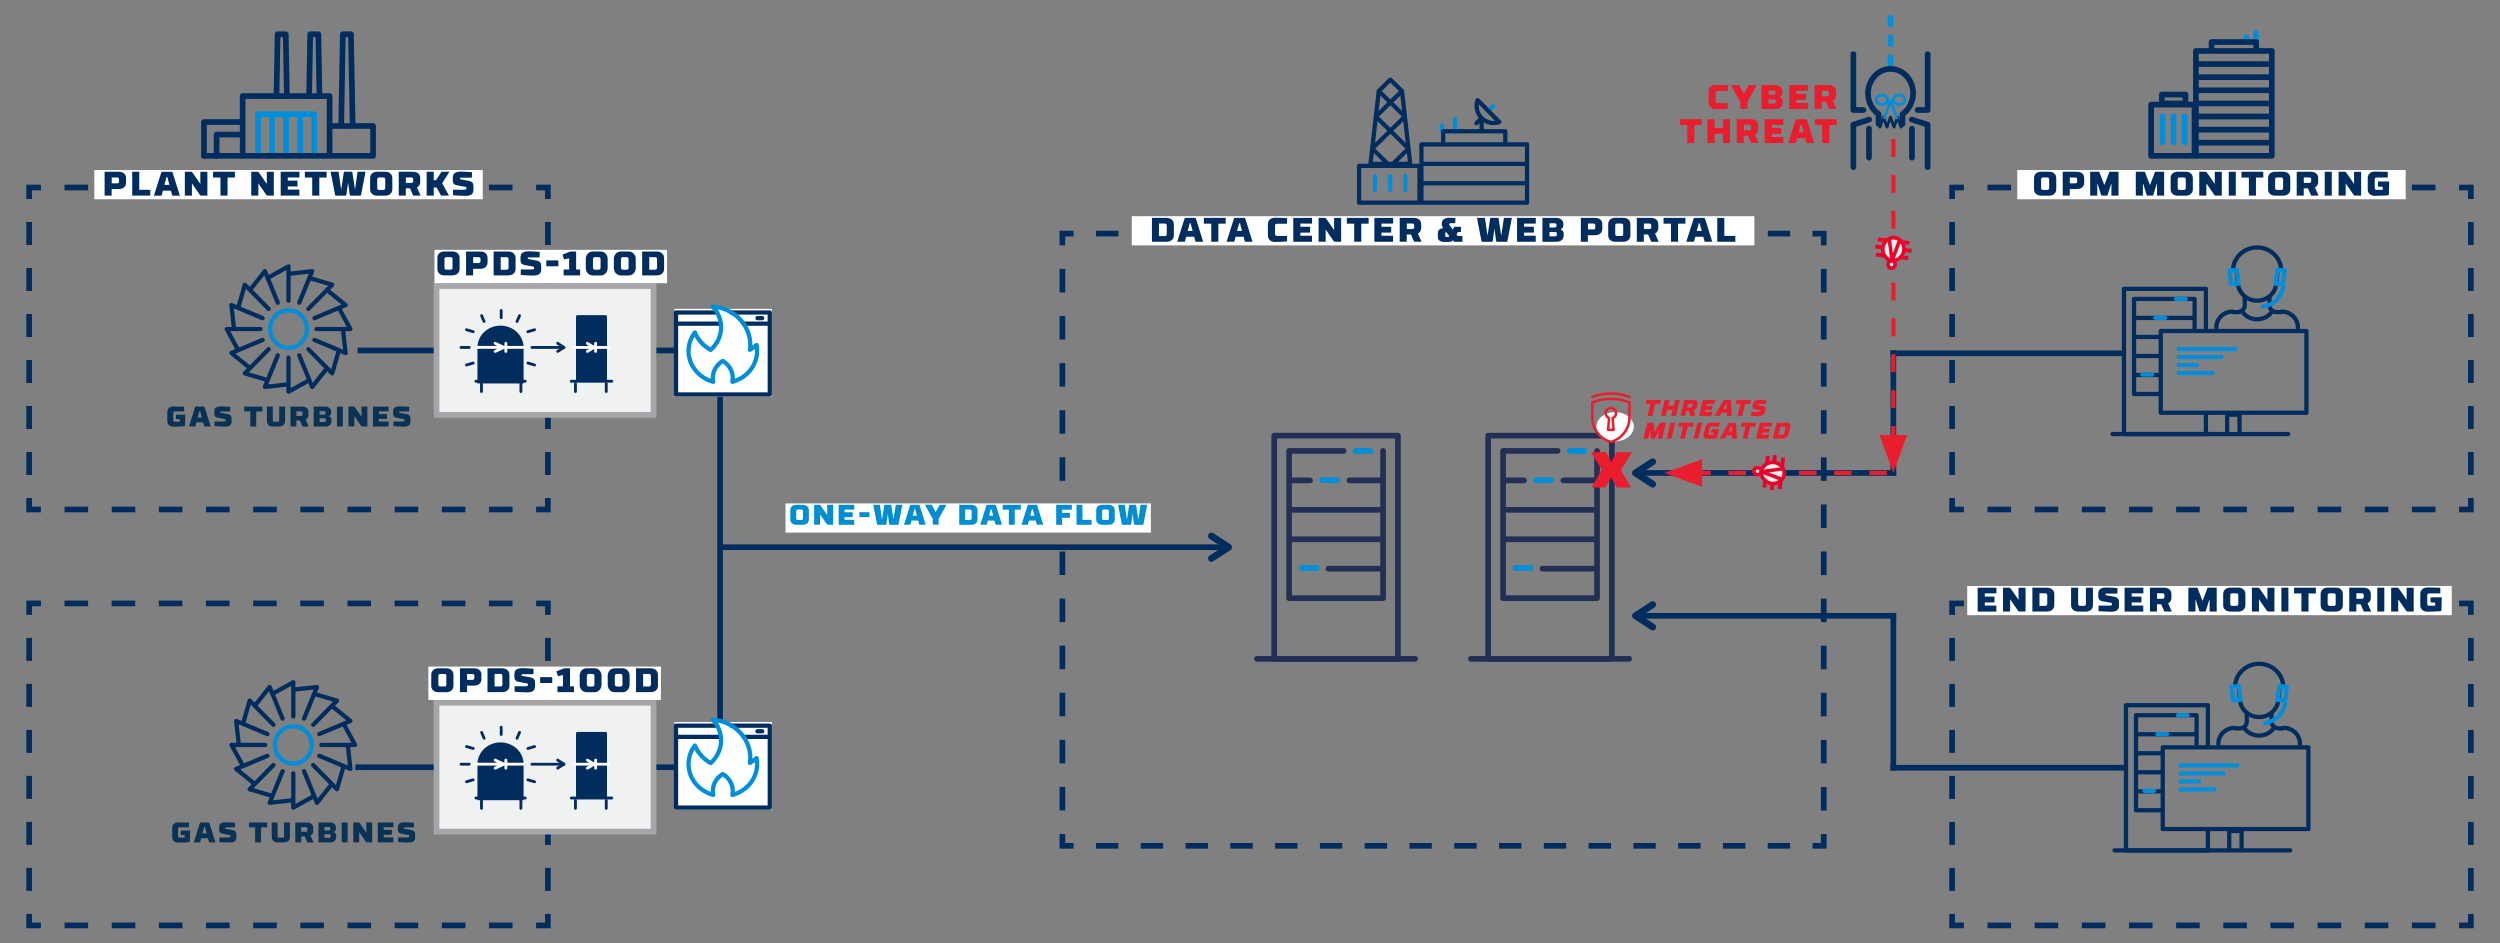 <?xml version="1.0" encoding="utf-8"?>
<!-- Generator: Adobe Illustrator 24.0.0, SVG Export Plug-In . SVG Version: 6.00 Build 0)  -->
<svg version="1.1" id="Layer_1" xmlns="http://www.w3.org/2000/svg" xmlns:xlink="http://www.w3.org/1999/xlink" x="0px" y="0px"
	 viewBox="0 0 440 166" style="enable-background:new 0 0 440 166;" xml:space="preserve">
<rect x="0" y="0" width="440" height="166" fill="#808080" stroke="none"/>
<style type="text/css">
	.st0{clip-path:url(#SVGID_2_);fill:none;stroke:#002D5D;stroke-dasharray:4.048,4.048;}
	.st1{fill:none;stroke:#002D5D;stroke-dasharray:4.15,4.15;}
	.st2{fill:none;stroke:#002D5D;stroke-dasharray:4.048,4.048;}
	.st3{clip-path:url(#SVGID_4_);fill:none;stroke:#002D5D;}
	.st4{fill:none;stroke:#002D5D;stroke-width:0.75;stroke-linecap:round;stroke-linejoin:round;stroke-miterlimit:10;}
	.st5{fill:none;stroke:#008EDB;stroke-width:0.75;stroke-linecap:round;stroke-linejoin:round;stroke-miterlimit:10;}
	
		.st6{clip-path:url(#SVGID_6_);fill:none;stroke:#002D5D;stroke-width:0.75;stroke-linecap:round;stroke-linejoin:round;stroke-miterlimit:10;}
	
		.st7{clip-path:url(#SVGID_8_);fill:none;stroke:#002D5D;stroke-width:0.75;stroke-linecap:round;stroke-linejoin:round;stroke-miterlimit:10;}
	
		.st8{clip-path:url(#SVGID_8_);fill:none;stroke:#008EDB;stroke-width:0.75;stroke-linecap:round;stroke-linejoin:round;stroke-miterlimit:10;}
	.st9{fill:none;stroke:#008EDB;stroke-linecap:round;stroke-linejoin:round;stroke-miterlimit:10;}
	.st10{fill:none;stroke:#002D5D;stroke-linecap:round;stroke-linejoin:round;stroke-miterlimit:10;}
	.st11{fill:#FFFFFF;}
	.st12{fill:#002D5D;}
	
		.st13{clip-path:url(#SVGID_10_);fill:none;stroke:#008EDB;stroke-linecap:round;stroke-linejoin:round;stroke-dasharray:1.197,2.272;}
	.st14{clip-path:url(#SVGID_10_);fill:none;stroke:#002D5D;stroke-linecap:round;stroke-linejoin:round;stroke-miterlimit:10;}
	
		.st15{clip-path:url(#SVGID_10_);fill:none;stroke:#008EDB;stroke-width:0.5;stroke-linecap:round;stroke-linejoin:round;stroke-miterlimit:10;}
	.st16{fill:none;stroke:#002D5D;stroke-width:0.5;stroke-linecap:round;stroke-linejoin:round;stroke-miterlimit:10;}
	.st17{fill:none;stroke:#008EDB;stroke-width:0.5;stroke-linecap:round;stroke-linejoin:round;stroke-miterlimit:10;}
	.st18{fill:#E91D2D;}
	.st19{fill:none;stroke:#002D5D;stroke-dasharray:4.144,4.144;}
	.st20{fill:none;stroke:#002D5D;stroke-dasharray:3.941,3.941;}
	.st21{fill:none;stroke:#002D5D;}
	.st22{fill:none;stroke:#002D5D;stroke-width:1.2;stroke-linecap:round;stroke-linejoin:round;stroke-miterlimit:10;}
	.st23{fill:none;stroke:#002D5D;stroke-miterlimit:10;}
	.st24{fill:#0A3254;}
	.st25{clip-path:url(#SVGID_12_);fill:none;stroke:#002D5D;stroke-dasharray:4.048,4.048;}
	.st26{clip-path:url(#SVGID_12_);fill:none;stroke:#002D5D;stroke-dasharray:4.15,4.15;}
	.st27{clip-path:url(#SVGID_14_);fill:none;stroke:#002D5D;}
	
		.st28{clip-path:url(#SVGID_14_);fill:none;stroke:#008EDB;stroke-width:0.75;stroke-linecap:round;stroke-linejoin:round;stroke-miterlimit:10;}
	
		.st29{clip-path:url(#SVGID_16_);fill:none;stroke:#008EDB;stroke-width:0.75;stroke-linecap:round;stroke-linejoin:round;stroke-miterlimit:10;}
	.st30{fill:none;stroke:#213054;stroke-linecap:round;stroke-linejoin:round;stroke-miterlimit:10;}
	.st31{clip-path:url(#SVGID_18_);fill:none;stroke:#002D5D;stroke-dasharray:4.048,4.048;}
	.st32{clip-path:url(#SVGID_20_);fill:none;stroke:#002D5D;}
	.st33{clip-path:url(#SVGID_22_);fill:none;stroke:#002D5D;stroke-dasharray:4.15,4.15;}
	.st34{clip-path:url(#SVGID_22_);fill:none;stroke:#002D5D;stroke-dasharray:4.048,4.048;}
	.st35{clip-path:url(#SVGID_24_);fill:none;stroke:#002D5D;}
	
		.st36{clip-path:url(#SVGID_26_);fill:none;stroke:#002D5D;stroke-width:0.75;stroke-linecap:round;stroke-linejoin:round;stroke-miterlimit:10;}
	
		.st37{clip-path:url(#SVGID_28_);fill:none;stroke:#002D5D;stroke-width:0.75;stroke-linecap:round;stroke-linejoin:round;stroke-miterlimit:10;}
	
		.st38{clip-path:url(#SVGID_30_);fill:none;stroke:#002D5D;stroke-width:0.75;stroke-linecap:round;stroke-linejoin:round;stroke-miterlimit:10;}
	
		.st39{clip-path:url(#SVGID_30_);fill:none;stroke:#008EDB;stroke-width:0.75;stroke-linecap:round;stroke-linejoin:round;stroke-miterlimit:10;}
	.st40{fill:none;stroke:#E91D2D;stroke-width:0.75;stroke-dasharray:3.157,3.157;}
	.st41{clip-path:url(#SVGID_32_);fill:#F0F1F1;}
	.st42{clip-path:url(#SVGID_32_);fill:#EA0029;}
	.st43{fill:#EA0029;}
	.st44{clip-path:url(#SVGID_34_);fill:#EA0029;}
	
		.st45{clip-path:url(#SVGID_36_);fill:none;stroke:#008EDB;stroke-width:0.75;stroke-linecap:round;stroke-linejoin:round;stroke-miterlimit:10;}
	.st46{fill:#F0F1F1;}
	.st47{fill:none;stroke:#A5A6A9;stroke-miterlimit:10;}
	.st48{clip-path:url(#SVGID_38_);fill:#002D5D;}
	.st49{clip-path:url(#SVGID_38_);fill:none;stroke:#002D5D;stroke-width:0.5;stroke-miterlimit:10;}
	.st50{fill:none;stroke:#FFFFFF;stroke-width:0.5;stroke-linecap:round;stroke-linejoin:round;stroke-miterlimit:10;}
	
		.st51{clip-path:url(#SVGID_40_);fill:none;stroke:#008EDB;stroke-width:0.75;stroke-linecap:round;stroke-linejoin:round;stroke-miterlimit:10;}
	.st52{clip-path:url(#SVGID_42_);fill:#002D5D;}
	.st53{clip-path:url(#SVGID_42_);fill:none;stroke:#002D5D;stroke-width:0.5;stroke-miterlimit:10;}
	.st54{fill:none;stroke:#E91D2D;stroke-width:0.75;stroke-dasharray:3.1,3.1;}
	.st55{clip-path:url(#SVGID_44_);fill:#F0F1F1;}
	.st56{clip-path:url(#SVGID_44_);fill:#EA0029;}
	.st57{clip-path:url(#SVGID_46_);fill:#EA0029;}
	.st58{clip-path:url(#SVGID_48_);fill:#FFFFFF;}
	.st59{clip-path:url(#SVGID_48_);fill:#E91D2D;}
	.st60{fill:#008DD1;}
</style>
<g>
	<g>
		<defs>
			<rect id="SVGID_1_" x="4.63" y="2.63" width="430.74" height="160.74"/>
		</defs>
		<clipPath id="SVGID_2_">
			<use xlink:href="#SVGID_1_"  style="overflow:visible;"/>
		</clipPath>
		<line class="st0" x1="5.13" y1="39.07" x2="5.13" y2="85.63"/>
	</g>
	<line class="st1" x1="11.36" y1="89.67" x2="92.28" y2="89.67"/>
	<line class="st2" x1="96.43" y1="83.6" x2="96.43" y2="37.05"/>
	<line class="st1" x1="90.2" y1="33" x2="9.28" y2="33"/>
	<g>
		<defs>
			<rect id="SVGID_3_" x="4.63" y="2.63" width="430.74" height="160.74"/>
		</defs>
		<clipPath id="SVGID_4_">
			<use xlink:href="#SVGID_3_"  style="overflow:visible;"/>
		</clipPath>
		<path class="st3" d="M7.21,33H5.13v2.02 M96.43,35.02V33h-2.07 M94.35,89.67h2.07v-2.02 M5.13,87.65v2.02h2.07"/>
	</g>
	<path class="st4" d="M380.19,66h-4.61 M380.19,62.65h-4.61 M380.19,59.3h-4.61 M386.25,55.96h-10.66 M386.25,58.24v-5.63h-10.66
		v16.73h4.61"/>
	<path class="st5" d="M383.45,65.66h5.96 M383.45,64.26h3.23 M383.45,62.85h7.51 M383.45,61.45h9.97"/>
	<path class="st4" d="M371.8,76.4h30.92 M391.98,76.4h2.18v-3.42h-2.18V76.4z"/>
	<path class="st5" d="M378.77,65.92h-1.7 M381.05,55.94h-1.7 M384.67,52.61h-1.7"/>
	<path class="st4" d="M388.24,72.64v3.76h-14.42V50.84h14.42v7.42 M405.93,72.64h-25.64V58.26h25.64V72.64z"/>
	<g>
		<defs>
			<rect id="SVGID_5_" x="4.63" y="2.63" width="430.74" height="160.74"/>
		</defs>
		<clipPath id="SVGID_6_">
			<use xlink:href="#SVGID_5_"  style="overflow:visible;"/>
		</clipPath>
		<path class="st6" d="M400.82,48.09l-0.19,1.86c-0.17,1.68-1.63,2.97-3.38,2.97c-1.74,0-3.21-1.28-3.38-2.97l-0.19-1.86
			 M392.94,54.84c-1.59,0-2.87,1.25-2.87,2.79 M404.43,57.62c0-1.54-1.29-2.79-2.87-2.79 M393.01,47.37
			c0.16-2.11,1.98-3.82,4.24-3.82s4.08,1.71,4.24,3.82"/>
	</g>
	<path class="st5" d="M400.53,49.94h1.31 M392.67,49.94h1.31 M402.12,47.6l-1.3-0.11 M393.67,47.49l-1.3,0.11 M392.67,49.94
		l-0.29-2.34 M402.12,47.6l-0.29,2.34 M393.97,49.94l-0.3-2.45 M400.83,47.49l-0.3,2.45"/>
	<g>
		<defs>
			<rect id="SVGID_7_" x="4.63" y="2.63" width="430.74" height="160.74"/>
		</defs>
		<clipPath id="SVGID_8_">
			<use xlink:href="#SVGID_7_"  style="overflow:visible;"/>
		</clipPath>
		<path class="st7" d="M395.07,52.49v1.29c0,0.64-0.58,1.15-1.29,1.15h-0.71 M401.43,54.93h-0.71c-0.71,0-1.29-0.51-1.29-1.15v-1.29
			 M399.95,54.7c-0.49,0.88-1.52,1.49-2.7,1.49c-1.17,0-2.19-0.6-2.69-1.47"/>
		<path class="st8" d="M401.82,50.6c-0.31,1.74-1.73,3.08-3.5,3.38"/>
	</g>
	<path class="st9" d="M52.83,27.43v-7.04 M55.3,27.43v-7.04 M47.87,27.43v-7.04 M50.35,27.43v-7.04 M45.4,27.43v-7.04"/>
	<path class="st10" d="M58.01,27.43v-7.34 M42.71,27.43v-7.34 M42.71,23.68h-4.59v3.75 M42.71,21.48H35.9v5.95 M58.01,27.43h7.65
		v-5.26h-7.65V27.43z M42.71,27.43h15.3V16.91h-15.3V27.43z M48.86,6.03h1.43l0.2,10.89h-1.83L48.86,6.03z M54.6,6.03h1.43
		l0.2,10.89H54.4L54.6,6.03z M60.34,6.03h1.43l0.3,16.15h-2.02L60.34,6.03z"/>
	<line class="st9" x1="45.4" y1="20.09" x2="55.3" y2="20.09"/>
	<line class="st10" x1="42.36" y1="27.43" x2="35.9" y2="27.43"/>
	<rect x="16.6" y="29.93" class="st11" width="68.36" height="5.14"/>
	<g>
		<path class="st12" d="M19.66,34.43h-1.25v-4.2h2.52c0.84,0,1.26,0.5,1.26,1.11v0.82c0,0.6-0.42,1.11-1.26,1.11h-1.28V34.43z
			 M20.95,31.93v-0.36c0-0.2-0.1-0.34-0.35-0.34h-0.94v1.04h0.94C20.86,32.27,20.95,32.13,20.95,31.93z"/>
		<path class="st12" d="M23.26,30.23h1.25v3.17h1.94v1.03h-3.18V30.23z"/>
		<path class="st12" d="M30.07,33.56h-1.4l-0.24,0.88h-1.34c0,0,1.17-3.71,1.27-4.01c0.05-0.18,0.07-0.19,0.32-0.19h1.4
			c0.25,0,0.26,0.01,0.32,0.19c0.1,0.3,1.26,4.01,1.26,4.01h-1.34L30.07,33.56z M28.93,32.54h0.89l-0.37-1.36H29.3L28.93,32.54z"/>
		<path class="st12" d="M36.51,34.43h-1c-0.21,0-0.27-0.03-0.38-0.2l-1.31-1.9h-0.04v2.1h-1.25v-4.2h1c0.26,0,0.26,0.02,0.33,0.13
			c0.05,0.07,1.15,1.61,1.37,1.98h0.03v-2.1h1.24V34.43z"/>
		<path class="st12" d="M41.35,31.25h-1.3v3.18H38.8v-3.18h-1.3v-1.02h3.84V31.25z"/>
	</g>
	<g>
		<path class="st12" d="M48.2,34.43h-1c-0.21,0-0.27-0.03-0.38-0.2l-1.31-1.9h-0.04v2.1h-1.25v-4.2h1c0.26,0,0.26,0.02,0.33,0.13
			c0.05,0.07,1.15,1.61,1.37,1.98h0.03v-2.1h1.24V34.43z"/>
		<path class="st12" d="M49.4,30.23h3.3v1h-2.05v0.56h1.71v1.03h-1.71v0.55h2.04v1.06H49.4V30.23z"/>
		<path class="st12" d="M57.5,31.25h-1.3v3.18h-1.25v-3.18h-1.3v-1.02h3.84V31.25z"/>
		<path class="st12" d="M62.93,30.23h1.4c0,0-0.71,3.67-0.78,4.05c-0.02,0.14-0.1,0.16-0.19,0.16h-1.61c-0.07,0-0.17-0.02-0.19-0.14
			c-0.04-0.25-0.29-2.1-0.29-2.1h-0.02c0,0-0.25,1.85-0.29,2.1c-0.02,0.12-0.11,0.14-0.19,0.14h-1.61c-0.09,0-0.16-0.02-0.19-0.16
			c-0.07-0.38-0.78-4.05-0.78-4.05h1.4l0.43,2.99h0.05l0.46-2.99H62l0.46,2.99h0.05L62.93,30.23z"/>
		<path class="st12" d="M65.14,33.31v-1.96c0-0.61,0.42-1.13,1.25-1.13h1.4c0.83,0,1.26,0.52,1.26,1.13v1.96
			c0,0.6-0.43,1.13-1.26,1.13h-1.4C65.56,34.44,65.14,33.91,65.14,33.31z M66.39,31.56v1.53c0,0.2,0.09,0.34,0.35,0.34h0.71
			c0.26,0,0.35-0.14,0.35-0.34v-1.53c0-0.2-0.1-0.33-0.35-0.33h-0.71C66.48,31.23,66.39,31.36,66.39,31.56z"/>
		<path class="st12" d="M71.43,34.43h-1.25v-4.2h2.52c0.84,0,1.26,0.52,1.26,1.12v0.67c0,0.41-0.19,0.77-0.57,0.96l0.63,1.45h-1.3
			l-0.56-1.28h-0.74V34.43z M72.73,31.85v-0.28c0-0.2-0.1-0.34-0.35-0.34h-0.95v0.97h0.95C72.64,32.2,72.73,32.05,72.73,31.85z"/>
		<path class="st12" d="M76.34,31.71h0.41l0.95-1.48h1.4l-1.28,2.03l1.21,2.17h-1.4L76.84,33h-0.5v1.43h-1.25v-4.2h1.25V31.71z"/>
		<path class="st12" d="M83.05,31.27h-1.94c-0.13,0-0.15,0.01-0.15,0.13v0.05c0,0.09,0.07,0.11,0.19,0.13c0,0,1.19,0.22,1.27,0.23
			c0.78,0.14,0.91,0.45,0.91,1.06v0.48c0,0.75-0.35,1.12-1.45,1.12c-0.74,0-2.15-0.11-2.15-0.11l0.01-0.97h1.98
			c0.26,0,0.36-0.05,0.36-0.23v-0.12c0-0.05-0.01-0.13-0.11-0.14c-0.07-0.02-0.98-0.18-1.03-0.19c-0.85-0.15-1.25-0.2-1.25-1.01
			v-0.4c0-0.74,0.37-1.1,1.48-1.1c0.74,0,1.9,0.11,1.9,0.11L83.05,31.27z"/>
	</g>
	<rect x="378.6" y="18.41" class="st10" width="7.63" height="9.02"/>
	<path class="st9" d="M384.5,25.08v-4.61 M382.55,25.08v-4.61 M380.61,25.08v-4.61 M397.04,7.37V5.81 M395.39,7.37V6.59"/>
	<path class="st10" d="M384.64,16.64h-4.15v1.56h4.15V16.64z M386.49,27.43h13.36 M386.49,25.12h13.36 M386.49,22.82h13.36
		 M386.49,20.51h13.36 M386.49,18.2h13.36 M386.49,15.89h13.36 M386.49,13.58h13.36 M386.49,11.28h13.36 M386.49,8.97h13.36
		 M397.09,8.97h-7.86V7.4h7.86V8.97z M399.84,27.43h-13.36V8.97h13.36V27.43z"/>
	<g>
		<defs>
			<rect id="SVGID_9_" x="4.63" y="2.63" width="430.74" height="160.74"/>
		</defs>
		<clipPath id="SVGID_10_">
			<use xlink:href="#SVGID_9_"  style="overflow:visible;"/>
		</clipPath>
		<line class="st13" x1="332.73" y1="11.26" x2="332.73" y2="3.13"/>
		<path class="st14" d="M334.84,21.82v-1.75c1.12-0.76,1.87-2.11,1.87-3.64c0-2.38-1.78-4.3-3.97-4.3c-2.19,0-3.97,1.93-3.97,4.3
			c0,1.54,0.75,2.88,1.86,3.64v1.75"/>
		<path class="st15" d="M332.2,17.56c0,0.47-0.45,0.84-1,0.84c-0.55,0-1-0.38-1-0.84c0-0.47,0.45-0.84,1-0.84
			C331.76,16.71,332.2,17.09,332.2,17.56z M335.25,17.56c0,0.47-0.45,0.84-1,0.84s-1-0.38-1-0.84c0-0.47,0.45-0.84,1-0.84
			S335.25,17.09,335.25,17.56z"/>
	</g>
	<polyline class="st16" points="334.59,22.37 333.97,20.61 333.35,22.37 332.73,20.61 332.11,22.37 331.49,20.61 330.87,22.37 	"/>
	<path class="st17" d="M332.73,17.76l-1.1,2.96 M332.73,17.76l1.1,2.96"/>
	<path class="st10" d="M327.96,19.36h-1.77V9.53 M328.97,21.05l-2.78,0.89v7.49 M328.94,27.75v-5.11 M337.5,19.36h1.77V9.53
		 M336.48,21.05l2.78,0.89v7.49 M336.51,27.75v-5.11"/>
	<g>
		<g>
			<path class="st18" d="M320.62,19.17h-1.25v-4.2h2.52c0.84,0,1.26,0.52,1.26,1.12v0.67c0,0.41-0.19,0.77-0.57,0.96l0.63,1.45h-1.3
				l-0.56-1.28h-0.74V19.17z M321.92,16.59v-0.28c0-0.2-0.1-0.34-0.35-0.34h-0.95v0.97h0.95C321.82,16.94,321.92,16.79,321.92,16.59
				z"/>
		</g>
		<g>
			<path class="st18" d="M314.91,14.98h3.3v1h-2.05v0.56h1.71v1.03h-1.71v0.55h2.04v1.06h-3.29V14.98z"/>
		</g>
		<g>
			<path class="st18" d="M310.02,14.98h2.42c0.84,0,1.26,0.5,1.26,1.11v0.27c-0.01,0.32-0.2,0.51-0.5,0.62
				c0.32,0.16,0.56,0.4,0.56,0.73v0.36c0,0.6-0.42,1.11-1.25,1.11h-2.49V14.98z M312.5,16.25c0-0.2-0.09-0.32-0.35-0.32h-0.88v0.74
				h0.88c0.26-0.01,0.35-0.12,0.35-0.3V16.25z M311.27,18.23h0.95c0.26,0,0.35-0.14,0.35-0.34v-0.13c0-0.18-0.1-0.3-0.37-0.3h-0.94
				V18.23z"/>
		</g>
		<g>
			<path class="st18" d="M306.92,16.52l0.85-1.54h1.42l-1.64,2.97v1.22h-1.25v-1.21l-1.65-2.99h1.42L306.92,16.52z"/>
		</g>
		<g>
			<path class="st18" d="M304.09,16.01h-1.75c-0.26,0-0.37,0.13-0.37,0.34v1.45c0,0.2,0.1,0.35,0.37,0.35h1.75l0.01,0.97
				c0,0-1.16,0.1-2.13,0.1c-0.83,0-1.25-0.55-1.25-1.15v-1.99c0-0.61,0.41-1.13,1.25-1.13c1,0,2.13,0.07,2.13,0.07L304.09,16.01z"/>
		</g>
	</g>
	<g>
		<path class="st18" d="M299.51,22h-1.3v3.18h-1.25V22h-1.3v-1.02h3.84V22z"/>
		<path class="st18" d="M300.51,20.98h1.25v1.54h1.47v-1.54h1.25v4.2h-1.25v-1.64h-1.47v1.64h-1.25V20.98z"/>
		<path class="st18" d="M306.91,25.17h-1.25v-4.2h2.52c0.84,0,1.26,0.52,1.26,1.12v0.67c0,0.41-0.19,0.77-0.57,0.96l0.63,1.45h-1.3
			l-0.56-1.28h-0.74V25.17z M308.21,22.59v-0.28c0-0.2-0.1-0.34-0.35-0.34h-0.95v0.97h0.95C308.11,22.94,308.21,22.79,308.21,22.59z
			"/>
		<path class="st18" d="M310.57,20.98h3.3v1h-2.05v0.56h1.71v1.03h-1.71v0.55h2.04v1.06h-3.29V20.98z"/>
		<path class="st18" d="M317.71,24.3h-1.4l-0.24,0.88h-1.34c0,0,1.17-3.71,1.27-4.01c0.05-0.18,0.07-0.19,0.32-0.19h1.4
			c0.25,0,0.26,0.01,0.32,0.19c0.1,0.3,1.26,4.01,1.26,4.01h-1.34L317.71,24.3z M316.56,23.28h0.89l-0.37-1.36h-0.14L316.56,23.28z"
			/>
		<path class="st18" d="M323.27,22h-1.3v3.18h-1.25V22h-1.3v-1.02h3.84V22z"/>
	</g>
	<line class="st19" x1="186.98" y1="47.33" x2="186.98" y2="144.72"/>
	<line class="st20" x1="192.89" y1="148.86" x2="317.04" y2="148.86"/>
	<line class="st19" x1="320.98" y1="142.65" x2="320.98" y2="45.26"/>
	<line class="st20" x1="315.07" y1="41.11" x2="190.92" y2="41.11"/>
	<path class="st21" d="M188.95,41.11h-1.97v2.07 M320.98,43.19v-2.07h-1.97 M319.01,148.86h1.97v-2.07 M186.98,146.79v2.07h1.97"/>
	<rect x="199.19" y="38.05" class="st11" width="109.58" height="5.14"/>
	<g>
		<path class="st12" d="M202.74,38.35h2.58c0.83,0,1.28,0.53,1.28,1.13v1.94c0,0.61-0.44,1.13-1.28,1.13h-2.58V38.35z M205.35,39.71
			c0-0.25-0.12-0.37-0.38-0.37h-0.99v2.21h0.99c0.26,0,0.38-0.12,0.38-0.37V39.71z"/>
		<path class="st12" d="M210.17,41.67h-1.4l-0.24,0.88h-1.34c0,0,1.17-3.71,1.27-4.01c0.05-0.18,0.07-0.19,0.32-0.19h1.4
			c0.25,0,0.26,0.01,0.32,0.19c0.1,0.3,1.26,4.01,1.26,4.01h-1.34L210.17,41.67z M209.02,40.65h0.89l-0.37-1.36h-0.14L209.02,40.65z
			"/>
		<path class="st12" d="M215.73,39.37h-1.3v3.18h-1.25v-3.18h-1.3v-1.02h3.84V39.37z"/>
		<path class="st12" d="M218.86,41.67h-1.4l-0.24,0.88h-1.34c0,0,1.17-3.71,1.27-4.01c0.05-0.18,0.07-0.19,0.32-0.19h1.4
			c0.25,0,0.26,0.01,0.32,0.19c0.1,0.3,1.26,4.01,1.26,4.01h-1.34L218.86,41.67z M217.71,40.65h0.89l-0.37-1.36h-0.14L217.71,40.65z
			"/>
		<path class="st12" d="M226.52,39.38h-1.75c-0.26,0-0.37,0.13-0.37,0.34v1.45c0,0.2,0.1,0.35,0.37,0.35h1.75l0.01,0.97
			c0,0-1.16,0.1-2.13,0.1c-0.83,0-1.25-0.55-1.25-1.15v-1.99c0-0.61,0.41-1.13,1.25-1.13c1,0,2.13,0.07,2.13,0.07L226.52,39.38z"/>
		<path class="st12" d="M227.62,38.35h3.3v1h-2.05v0.56h1.71v1.03h-1.71v0.55h2.04v1.06h-3.29V38.35z"/>
		<path class="st12" d="M236.05,42.55h-1c-0.21,0-0.27-0.03-0.38-0.2l-1.31-1.9h-0.04v2.1h-1.25v-4.2h1c0.26,0,0.26,0.02,0.33,0.13
			c0.05,0.07,1.15,1.61,1.37,1.98h0.03v-2.1h1.24V42.55z"/>
		<path class="st12" d="M240.89,39.37h-1.3v3.18h-1.25v-3.18h-1.3v-1.02h3.84V39.37z"/>
		<path class="st12" d="M241.89,38.35h3.3v1h-2.05v0.56h1.71v1.03h-1.71v0.55h2.04v1.06h-3.29V38.35z"/>
		<path class="st12" d="M247.6,42.55h-1.25v-4.2h2.52c0.84,0,1.26,0.52,1.26,1.12v0.67c0,0.41-0.19,0.77-0.57,0.96l0.63,1.45h-1.3
			l-0.56-1.28h-0.74V42.55z M248.9,39.96v-0.28c0-0.2-0.1-0.34-0.35-0.34h-0.95v0.97h0.95C248.81,40.31,248.9,40.16,248.9,39.96z"/>
		<path class="st12" d="M256.16,38.38l-0.04,0.9h-0.78c-0.2,0-0.26,0.03-0.27,0.17v0.01c0,0.09,0.03,0.17,0.1,0.25l0.53,0.7
			c0.07-0.14,0.22-0.49,0.22-0.49h1.22l-0.02,0.91h-0.53l-0.23,0.46l0.2,0.25h0.83v1.02h-1.45c0,0-0.13-0.16-0.22-0.27
			c-0.19,0.24-0.26,0.3-1.16,0.3h-0.13c-0.84,0.02-1.37-0.22-1.37-0.89v-0.63c0-0.57,0.32-0.84,0.87-0.91l0.06-0.01
			c-0.15-0.25-0.25-0.47-0.25-0.69v-0.05c0.02-0.77,0.54-1.08,1.31-1.08C255.46,38.31,256.16,38.38,256.16,38.38z M254.78,41.71
			c0.15,0,0.22-0.07,0.31-0.17l-0.55-0.65h-0.08c-0.08,0-0.11,0.04-0.11,0.13l0.02,0.44c0,0.16,0.04,0.26,0.3,0.26H254.78z"/>
		<path class="st12" d="M264.69,38.35h1.4c0,0-0.71,3.67-0.78,4.05c-0.02,0.14-0.1,0.16-0.19,0.16h-1.61
			c-0.07,0-0.17-0.02-0.19-0.14c-0.04-0.25-0.29-2.1-0.29-2.1h-0.02c0,0-0.25,1.85-0.29,2.1c-0.02,0.12-0.11,0.14-0.19,0.14h-1.61
			c-0.09,0-0.16-0.02-0.19-0.16c-0.07-0.38-0.78-4.05-0.78-4.05h1.4l0.43,2.99h0.05l0.46-2.99h1.44l0.46,2.99h0.05L264.69,38.35z"/>
		<path class="st12" d="M267,38.35h3.3v1h-2.05v0.56h1.71v1.03h-1.71v0.55h2.04v1.06H267V38.35z"/>
		<path class="st12" d="M271.47,38.35h2.42c0.84,0,1.26,0.5,1.26,1.11v0.27c-0.01,0.32-0.2,0.51-0.5,0.62
			c0.32,0.16,0.56,0.4,0.56,0.73v0.36c0,0.6-0.42,1.11-1.25,1.11h-2.49V38.35z M273.95,39.62c0-0.2-0.09-0.32-0.35-0.32h-0.88v0.74
			h0.88c0.26-0.01,0.35-0.12,0.35-0.3V39.62z M272.72,41.6h0.95c0.26,0,0.35-0.14,0.35-0.34v-0.13c0-0.18-0.1-0.3-0.37-0.3h-0.94
			V41.6z"/>
		<path class="st12" d="M279.48,42.55h-1.25v-4.2h2.52c0.84,0,1.26,0.5,1.26,1.11v0.82c0,0.6-0.42,1.11-1.26,1.11h-1.28V42.55z
			 M280.77,40.04v-0.36c0-0.2-0.1-0.34-0.35-0.34h-0.94v1.04h0.94C280.68,40.39,280.77,40.25,280.77,40.04z"/>
		<path class="st12" d="M283.04,41.42v-1.96c0-0.61,0.42-1.13,1.25-1.13h1.4c0.83,0,1.26,0.52,1.26,1.13v1.96
			c0,0.6-0.43,1.13-1.26,1.13h-1.4C283.46,42.55,283.04,42.02,283.04,41.42z M284.28,39.67v1.53c0,0.2,0.09,0.34,0.35,0.34h0.71
			c0.26,0,0.35-0.14,0.35-0.34v-1.53c0-0.2-0.1-0.33-0.35-0.33h-0.71C284.37,39.34,284.28,39.47,284.28,39.67z"/>
		<path class="st12" d="M289.33,42.55h-1.25v-4.2h2.52c0.84,0,1.26,0.52,1.26,1.12v0.67c0,0.41-0.19,0.77-0.57,0.96l0.63,1.45h-1.3
			l-0.56-1.28h-0.74V42.55z M290.63,39.96v-0.28c0-0.2-0.1-0.34-0.35-0.34h-0.95v0.97h0.95C290.54,40.31,290.63,40.16,290.63,39.96z
			"/>
		<path class="st12" d="M296.64,39.37h-1.3v3.18h-1.25v-3.18h-1.3v-1.02h3.84V39.37z"/>
		<path class="st12" d="M299.77,41.67h-1.4l-0.24,0.88h-1.34c0,0,1.17-3.71,1.27-4.01c0.05-0.18,0.07-0.19,0.32-0.19h1.4
			c0.25,0,0.26,0.01,0.32,0.19c0.1,0.3,1.26,4.01,1.26,4.01h-1.34L299.77,41.67z M298.62,40.65h0.89l-0.37-1.36H299L298.62,40.65z"
			/>
		<path class="st12" d="M302.23,38.35h1.25v3.17h1.94v1.03h-3.18V38.35z"/>
	</g>
	<polyline class="st22" points="290.87,81.27 287.84,83.24 290.87,85.21 	"/>
	<line class="st23" x1="333.73" y1="83.24" x2="288.96" y2="83.24"/>
	<g>
		<path class="st24" d="M30.97,72.98h1.65l-0.05,1.86c0,0.17-0.16,0.18-0.16,0.18c0,0-1.1,0.08-1.91,0.08
			c-0.7,0-1.05-0.45-1.05-0.95v-1.66c0-0.5,0.35-0.95,1.05-0.95c0.84,0,1.91,0.04,1.91,0.04l0,0.83h-1.62c-0.22,0-0.3,0.11-0.3,0.29
			v1.24c0,0.17,0.08,0.29,0.3,0.29l0.87,0l0-0.44l-0.69-0.05V72.98z"/>
		<path class="st24" d="M35.75,74.33h-1.17l-0.2,0.73h-1.12c0,0,0.98-3.1,1.06-3.35c0.04-0.15,0.06-0.16,0.27-0.16h1.17
			c0.21,0,0.22,0.01,0.27,0.16c0.08,0.25,1.05,3.35,1.05,3.35h-1.12L35.75,74.33z M34.79,73.48h0.74l-0.31-1.14H35.1L34.79,73.48z"
			/>
		<path class="st24" d="M40.52,72.42H38.9c-0.11,0-0.12,0-0.12,0.11v0.04c0,0.08,0.05,0.09,0.16,0.11c0,0,1,0.18,1.06,0.19
			c0.65,0.12,0.76,0.38,0.76,0.89v0.4c0,0.62-0.29,0.93-1.21,0.93c-0.62,0-1.79-0.09-1.79-0.09l0-0.81h1.65c0.22,0,0.3-0.04,0.3-0.2
			v-0.1c0-0.04,0-0.11-0.09-0.12c-0.06-0.01-0.82-0.15-0.86-0.16c-0.71-0.12-1.05-0.17-1.05-0.84v-0.33c0-0.62,0.31-0.92,1.23-0.92
			c0.62,0,1.59,0.09,1.59,0.09L40.52,72.42z"/>
		<path class="st24" d="M46.18,72.41H45.1v2.65h-1.04v-2.65h-1.08v-0.85h3.2V72.41z"/>
		<path class="st24" d="M48.3,74.23h0.54c0.22,0,0.3-0.12,0.3-0.29v-2.39h1.04v2.57c0,0.5-0.35,0.94-1.05,0.94h-1.11
			c-0.7,0-1.05-0.44-1.05-0.94v-2.57h1.04v2.39C48.01,74.12,48.08,74.23,48.3,74.23z"/>
		<path class="st24" d="M52.16,75.06h-1.04v-3.5h2.11c0.7,0,1.05,0.44,1.05,0.94v0.56c0,0.34-0.16,0.65-0.48,0.8l0.53,1.21h-1.08
			l-0.47-1.07h-0.62V75.06z M53.25,72.91v-0.23c0-0.17-0.08-0.29-0.29-0.29h-0.79v0.81h0.79C53.17,73.2,53.25,73.08,53.25,72.91z"/>
		<path class="st24" d="M55.22,71.56h2.02c0.7,0,1.05,0.42,1.05,0.93v0.22c-0.01,0.27-0.17,0.43-0.42,0.52
			c0.27,0.13,0.47,0.33,0.47,0.61v0.3c0,0.5-0.35,0.93-1.05,0.93h-2.08V71.56z M57.29,72.62c0-0.17-0.08-0.27-0.3-0.27h-0.74v0.62
			h0.74c0.22,0,0.3-0.1,0.3-0.25V72.62z M56.26,74.27h0.8c0.22,0,0.3-0.12,0.3-0.29v-0.11c0-0.15-0.09-0.25-0.31-0.25h-0.79V74.27z"
			/>
		<path class="st24" d="M60.33,75.06H59.3v-3.5h1.04V75.06z"/>
		<path class="st24" d="M64.65,75.06h-0.83c-0.18,0-0.23-0.03-0.32-0.17l-1.09-1.59h-0.04v1.75h-1.04v-3.5h0.84
			c0.22,0,0.22,0.02,0.28,0.11c0.04,0.06,0.96,1.35,1.15,1.65h0.02v-1.76h1.04V75.06z"/>
		<path class="st24" d="M65.64,71.56h2.75v0.84h-1.71v0.47h1.43v0.86h-1.43v0.46h1.7v0.88h-2.74V71.56z"/>
		<path class="st24" d="M72,72.42h-1.62c-0.11,0-0.12,0-0.12,0.11v0.04c0,0.08,0.05,0.09,0.16,0.11c0,0,1,0.18,1.06,0.19
			c0.65,0.12,0.76,0.38,0.76,0.89v0.4c0,0.62-0.29,0.93-1.21,0.93c-0.62,0-1.79-0.09-1.79-0.09l0-0.81h1.65c0.22,0,0.3-0.04,0.3-0.2
			v-0.1c0-0.04,0-0.11-0.09-0.12c-0.06-0.01-0.82-0.15-0.86-0.16c-0.71-0.12-1.05-0.17-1.05-0.84v-0.33c0-0.62,0.31-0.92,1.23-0.92
			c0.62,0,1.59,0.09,1.59,0.09L72,72.42z"/>
	</g>
	<g>
		<defs>
			<rect id="SVGID_11_" x="4.63" y="2.63" width="430.74" height="160.74"/>
		</defs>
		<clipPath id="SVGID_12_">
			<use xlink:href="#SVGID_11_"  style="overflow:visible;"/>
		</clipPath>
		<line class="st25" x1="5.13" y1="112.27" x2="5.13" y2="158.82"/>
		<line class="st26" x1="11.36" y1="162.87" x2="92.28" y2="162.87"/>
	</g>
	<line class="st2" x1="96.43" y1="156.8" x2="96.43" y2="110.25"/>
	<line class="st1" x1="90.2" y1="106.2" x2="9.28" y2="106.2"/>
	<g>
		<defs>
			<rect id="SVGID_13_" x="4.63" y="2.63" width="430.74" height="160.74"/>
		</defs>
		<clipPath id="SVGID_14_">
			<use xlink:href="#SVGID_13_"  style="overflow:visible;"/>
		</clipPath>
		<path class="st27" d="M7.21,106.2H5.13v2.02 M96.43,108.22v-2.02h-2.07 M94.35,162.87h2.07v-2.02 M5.13,160.85v2.02h2.07"/>
		<path class="st28" d="M48.49,55.58c-0.3,0.3-0.54,0.67-0.7,1.07c-0.16,0.39-0.25,0.81-0.25,1.26s0.09,0.87,0.25,1.26
			c0.17,0.4,0.4,0.76,0.7,1.07c0.3,0.3,0.66,0.55,1.05,0.71c0.38,0.16,0.8,0.25,1.24,0.25c0.44,0,0.86-0.09,1.24-0.25
			c0.4-0.17,0.75-0.41,1.05-0.71c0.3-0.3,0.54-0.67,0.7-1.07c0.16-0.39,0.25-0.81,0.25-1.26s-0.09-0.87-0.25-1.26
			c-0.16-0.4-0.4-0.76-0.7-1.07c-0.3-0.3-0.66-0.55-1.05-0.71c-0.38-0.16-0.8-0.25-1.24-0.25c-0.44,0-0.86,0.09-1.24,0.25
			C49.14,55.04,48.79,55.28,48.49,55.58z"/>
	</g>
	<path class="st4" d="M41.92,54.19l-1.19-0.5L41.92,54.19z M47.28,54.36L44,51.04l-0.91-0.92l-1.17,4.08l4.29,1.8 M48.89,53.28
		l-1.78-4.35l-0.49-1.21L44,51.04l3.28,3.33 M50.78,52.89v-4.71v-1.3l-3.67,2.04l1.78,4.35 M52.67,53.28l2.27-5.55l-4.16,0.47v4.71
		 M54.28,54.36l4.19-4.25l-4.02-1.18l0.49-1.21l-2.27,5.55 M55.35,55.99l5.47-2.3l-3.27-2.65l0.91-0.92l-4.19,4.25 M55.73,57.91
		h4.64h1.29l-2.02-3.72l1.19-0.5l-5.47,2.3 M55.35,59.83l5.47,2.3l-0.46-4.22h-4.64 M54.28,61.46l3.28,3.33l0.91,0.92l1.17-4.08
		l1.19,0.5l-5.47-2.3 M52.67,62.55l1.78,4.35l0.49,1.2l2.62-3.31l-3.28-3.33 M50.78,62.93v4.71v1.3l3.67-2.04l-1.78-4.35
		 M48.89,62.55l-2.27,5.55l4.16-0.46v-4.71 M47.28,61.46L44,64.79l-0.91,0.92l4.02,1.19l-0.49,1.2l2.27-5.55 M46.21,59.83l-4.29,1.8
		l-1.19,0.5L44,64.79l3.28-3.33 M45.83,57.91h-4.64h-1.29l2.02,3.72l4.29-1.8 M46.21,55.99l-4.29-1.8l-1.19-0.5l0.46,4.22h4.64"/>
	<g>
		<path class="st24" d="M31.82,146.18h1.65l-0.05,1.86c-0.01,0.17-0.16,0.18-0.16,0.18c0,0-1.1,0.08-1.91,0.08
			c-0.7,0-1.05-0.45-1.05-0.95v-1.66c0-0.5,0.35-0.95,1.05-0.95c0.84,0,1.91,0.04,1.91,0.04l-0.01,0.83h-1.62
			c-0.22,0-0.3,0.11-0.3,0.29v1.24c0,0.17,0.08,0.29,0.3,0.29l0.87,0l0-0.44l-0.69-0.05V146.18z"/>
		<path class="st24" d="M36.59,147.53h-1.17l-0.2,0.73H34.1c0,0,0.98-3.1,1.06-3.35c0.04-0.15,0.06-0.16,0.27-0.16h1.17
			c0.21,0,0.22,0.01,0.27,0.16c0.08,0.25,1.05,3.35,1.05,3.35h-1.12L36.59,147.53z M35.63,146.68h0.74l-0.31-1.14h-0.12
			L35.63,146.68z"/>
		<path class="st24" d="M41.37,145.62h-1.62c-0.1,0-0.13,0-0.13,0.11v0.04c0,0.08,0.06,0.09,0.16,0.11c0,0,1,0.18,1.06,0.19
			c0.65,0.12,0.76,0.38,0.76,0.89v0.4c0,0.62-0.29,0.93-1.21,0.93c-0.62,0-1.79-0.09-1.79-0.09l0.01-0.81h1.65
			c0.22,0,0.3-0.04,0.3-0.2v-0.1c0-0.04,0-0.11-0.09-0.12c-0.06-0.01-0.82-0.15-0.86-0.16c-0.71-0.12-1.05-0.17-1.05-0.84v-0.33
			c0-0.62,0.31-0.92,1.23-0.92c0.62,0,1.59,0.09,1.59,0.09L41.37,145.62z"/>
		<path class="st24" d="M47.02,145.61h-1.08v2.65H44.9v-2.65h-1.08v-0.85h3.2V145.61z"/>
		<path class="st24" d="M49.15,147.43h0.54c0.22,0,0.3-0.12,0.3-0.29v-2.39h1.04v2.57c0,0.5-0.35,0.94-1.05,0.94h-1.11
			c-0.7,0-1.05-0.44-1.05-0.94v-2.57h1.04v2.39C48.85,147.31,48.93,147.43,49.15,147.43z"/>
		<path class="st24" d="M53.01,148.26h-1.04v-3.5h2.11c0.7,0,1.05,0.44,1.05,0.94v0.56c0,0.34-0.16,0.65-0.48,0.8l0.53,1.21h-1.08
			l-0.47-1.07h-0.62V148.26z M54.09,146.1v-0.23c0-0.17-0.08-0.29-0.3-0.29h-0.79v0.81h0.79C54.01,146.39,54.09,146.27,54.09,146.1z
			"/>
		<path class="st24" d="M56.06,144.75h2.02c0.7,0,1.05,0.42,1.05,0.93v0.22c-0.01,0.27-0.17,0.43-0.42,0.52
			c0.27,0.13,0.47,0.33,0.47,0.61v0.3c0,0.5-0.35,0.93-1.05,0.93h-2.08V144.75z M58.13,145.82c0-0.17-0.08-0.27-0.3-0.27H57.1v0.62
			h0.74c0.22,0,0.3-0.1,0.3-0.25V145.82z M57.1,147.47h0.8c0.22,0,0.3-0.12,0.3-0.29v-0.11c0-0.15-0.08-0.25-0.31-0.25H57.1V147.47z
			"/>
		<path class="st24" d="M61.18,148.26h-1.04v-3.5h1.04V148.26z"/>
		<path class="st24" d="M65.5,148.26h-0.83c-0.17,0-0.23-0.03-0.32-0.17l-1.09-1.59h-0.04v1.75h-1.04v-3.5h0.84
			c0.22,0,0.22,0.02,0.28,0.11c0.04,0.06,0.96,1.35,1.15,1.65h0.02v-1.76h1.04V148.26z"/>
		<path class="st24" d="M66.49,144.75h2.75v0.84h-1.71v0.47h1.43v0.86h-1.43v0.46h1.7v0.88h-2.74V144.75z"/>
		<path class="st24" d="M72.84,145.62h-1.62c-0.1,0-0.13,0-0.13,0.11v0.04c0,0.08,0.06,0.09,0.16,0.11c0,0,1,0.18,1.06,0.19
			c0.65,0.12,0.76,0.38,0.76,0.89v0.4c0,0.62-0.29,0.93-1.21,0.93c-0.62,0-1.79-0.09-1.79-0.09l0.01-0.81h1.65
			c0.22,0,0.3-0.04,0.3-0.2v-0.1c0-0.04,0-0.11-0.09-0.12c-0.06-0.01-0.82-0.15-0.86-0.16c-0.71-0.12-1.05-0.17-1.05-0.84v-0.33
			c0-0.62,0.31-0.92,1.23-0.92c0.62,0,1.59,0.09,1.59,0.09L72.84,145.62z"/>
	</g>
	<g>
		<defs>
			<rect id="SVGID_15_" x="4.63" y="2.63" width="430.74" height="160.74"/>
		</defs>
		<clipPath id="SVGID_16_">
			<use xlink:href="#SVGID_15_"  style="overflow:visible;"/>
		</clipPath>
		<path class="st29" d="M49.33,128.78c-0.3,0.3-0.54,0.67-0.7,1.07c-0.16,0.39-0.25,0.81-0.25,1.26s0.09,0.87,0.25,1.26
			c0.17,0.4,0.4,0.76,0.7,1.07c0.3,0.3,0.66,0.55,1.05,0.71c0.38,0.16,0.8,0.25,1.24,0.25c0.44,0,0.86-0.09,1.24-0.25
			c0.4-0.17,0.75-0.41,1.05-0.71c0.3-0.3,0.54-0.67,0.7-1.07c0.16-0.39,0.25-0.81,0.25-1.26s-0.09-0.87-0.25-1.26
			c-0.16-0.4-0.4-0.76-0.7-1.07c-0.3-0.3-0.66-0.55-1.05-0.71c-0.38-0.16-0.8-0.25-1.24-0.25c-0.44,0-0.86,0.09-1.24,0.25
			C49.99,128.24,49.63,128.48,49.33,128.78z"/>
	</g>
	<path class="st4" d="M42.77,127.39l-1.19-0.5L42.77,127.39z M48.13,127.56l-3.28-3.33l-0.91-0.92l-1.17,4.08l4.29,1.8
		 M49.73,126.47l-1.78-4.35l-0.49-1.21l-2.62,3.31l3.28,3.33 M51.62,126.09v-4.71v-1.3l-3.67,2.04l1.78,4.35 M53.52,126.47
		l2.27-5.55l-4.16,0.46v4.71 M55.12,127.56l4.19-4.25l-4.02-1.18l0.49-1.21l-2.27,5.55 M56.2,129.19l5.47-2.3l-3.27-2.65l0.91-0.92
		l-4.19,4.25 M56.57,131.11h4.64h1.29l-2.02-3.72l1.19-0.5l-5.47,2.3 M56.2,133.03l5.47,2.3l-0.46-4.22h-4.64 M55.12,134.65
		l3.28,3.33l0.91,0.92l1.17-4.08l1.19,0.5l-5.47-2.3 M53.52,135.74l1.78,4.35l0.49,1.2l2.62-3.31l-3.28-3.33 M51.62,136.12v4.71v1.3
		l3.67-2.04l-1.78-4.35 M49.73,135.74l-2.27,5.55l4.16-0.46v-4.71 M48.13,134.65l-3.28,3.33l-0.91,0.92l4.02,1.19l-0.49,1.2
		l2.27-5.55 M47.05,133.03l-4.29,1.8l-1.19,0.5l3.27,2.65l3.28-3.33 M46.68,131.11h-4.64h-1.29l2.02,3.72l4.29-1.8 M47.05,129.19
		l-4.29-1.8l-1.19-0.5l0.46,4.22h4.64"/>
	<polyline class="st22" points="213.21,98.28 216.24,96.31 213.21,94.34 	"/>
	<line class="st23" x1="62.93" y1="61.68" x2="127.23" y2="61.68"/>
	<line class="st23" x1="62.54" y1="135.03" x2="126.84" y2="135.03"/>
	<line class="st23" x1="126.73" y1="135.53" x2="126.73" y2="61.18"/>
	<path class="st30" d="M221.22,115.95h27.85 M243.42,94.91h-16.54 M243.42,89.73h-16.54 M243.42,84.55h-5.92 M230.57,84.55h-3.69
		 M243.42,79.36v25.92h-16.54V79.36h9.61"/>
	<path class="st9" d="M231.73,99.97h-2.64 M235.37,84.51h-2.64 M241.21,79.36h-2.64"/>
	<path class="st30" d="M233.81,100.09h9.58 M246.03,115.96h-21.77V76.67h21.77V115.96z"/>
	<path class="st30" d="M258.88,115.95h27.85 M281.08,94.91h-16.54 M281.08,89.73h-16.54 M281.08,84.55h-5.92 M268.23,84.55h-3.69
		 M281.08,79.36v25.92h-16.54V79.36h9.61"/>
	<path class="st9" d="M269.39,99.97h-2.64 M273.03,84.51h-2.64 M278.87,79.36h-2.64"/>
	<path class="st30" d="M271.47,100.09h9.58 M283.69,115.96h-21.77V76.67h21.77V115.96z"/>
	<line class="st23" x1="126.73" y1="96.31" x2="215.73" y2="96.31"/>
	<line class="st2" x1="343.57" y1="39.07" x2="343.57" y2="85.63"/>
	<line class="st1" x1="349.8" y1="89.67" x2="430.72" y2="89.67"/>
	<g>
		<defs>
			<rect id="SVGID_17_" x="4.63" y="2.63" width="430.74" height="160.74"/>
		</defs>
		<clipPath id="SVGID_18_">
			<use xlink:href="#SVGID_17_"  style="overflow:visible;"/>
		</clipPath>
		<line class="st31" x1="434.87" y1="83.6" x2="434.87" y2="37.05"/>
	</g>
	<line class="st1" x1="428.64" y1="33" x2="347.72" y2="33"/>
	<g>
		<defs>
			<rect id="SVGID_19_" x="4.63" y="2.63" width="430.74" height="160.74"/>
		</defs>
		<clipPath id="SVGID_20_">
			<use xlink:href="#SVGID_19_"  style="overflow:visible;"/>
		</clipPath>
		<path class="st32" d="M345.65,33h-2.08v2.02 M434.87,35.02V33h-2.08 M432.79,89.67h2.08v-2.02 M343.57,87.65v2.02h2.08"/>
	</g>
	<rect x="355.04" y="29.93" class="st11" width="68.36" height="5.14"/>
	<g>
		<path class="st12" d="M357.99,33.31v-1.96c0-0.61,0.42-1.13,1.25-1.13h1.4c0.83,0,1.26,0.52,1.26,1.13v1.96
			c0,0.6-0.43,1.13-1.26,1.13h-1.4C358.41,34.44,357.99,33.91,357.99,33.31z M359.24,31.56v1.53c0,0.2,0.09,0.34,0.35,0.34h0.71
			c0.26,0,0.35-0.14,0.35-0.34v-1.53c0-0.2-0.1-0.33-0.35-0.33h-0.71C359.33,31.23,359.24,31.36,359.24,31.56z"/>
		<path class="st12" d="M364.29,34.43h-1.25v-4.2h2.52c0.84,0,1.26,0.5,1.26,1.11v0.82c0,0.6-0.42,1.11-1.26,1.11h-1.28V34.43z
			 M365.58,31.93v-0.36c0-0.2-0.1-0.34-0.35-0.34h-0.94v1.04h0.94C365.49,32.27,365.58,32.13,365.58,31.93z"/>
		<path class="st12" d="M371.24,30.29c0,0,0.01-0.06,0.08-0.06h1.54v4.2h-1.25V32.4h-0.07l-0.6,1.95c0,0-0.02,0.08-0.1,0.08h-0.94
			c-0.08,0-0.1-0.08-0.1-0.08l-0.61-1.95h-0.07v2.03h-1.25v-4.2h1.54c0.07,0,0.08,0.06,0.08,0.06l0.85,2.23h0.04L371.24,30.29z"/>
		<path class="st12" d="M379.27,30.29c0,0,0.01-0.06,0.08-0.06h1.54v4.2h-1.25V32.4h-0.07l-0.6,1.95c0,0-0.02,0.08-0.1,0.08h-0.94
			c-0.08,0-0.1-0.08-0.1-0.08l-0.61-1.95h-0.07v2.03h-1.25v-4.2h1.54c0.07,0,0.08,0.06,0.08,0.06l0.85,2.23h0.04L379.27,30.29z"/>
		<path class="st12" d="M382.03,33.31v-1.96c0-0.61,0.42-1.13,1.25-1.13h1.4c0.83,0,1.26,0.52,1.26,1.13v1.96
			c0,0.6-0.43,1.13-1.26,1.13h-1.4C382.45,34.44,382.03,33.91,382.03,33.31z M383.28,31.56v1.53c0,0.2,0.09,0.34,0.35,0.34h0.71
			c0.26,0,0.35-0.14,0.35-0.34v-1.53c0-0.2-0.1-0.33-0.35-0.33h-0.71C383.37,31.23,383.28,31.36,383.28,31.56z"/>
		<path class="st12" d="M391.05,34.43h-1c-0.21,0-0.27-0.03-0.38-0.2l-1.31-1.9h-0.04v2.1h-1.25v-4.2h1c0.26,0,0.26,0.02,0.33,0.13
			c0.05,0.07,1.15,1.61,1.37,1.98h0.03v-2.1h1.24V34.43z"/>
		<path class="st12" d="M393.5,34.43h-1.24v-4.2h1.24V34.43z"/>
		<path class="st12" d="M398.35,31.25h-1.3v3.18h-1.25v-3.18h-1.3v-1.02h3.84V31.25z"/>
		<path class="st12" d="M399.18,33.31v-1.96c0-0.61,0.42-1.13,1.25-1.13h1.4c0.83,0,1.26,0.52,1.26,1.13v1.96
			c0,0.6-0.43,1.13-1.26,1.13h-1.4C399.6,34.44,399.18,33.91,399.18,33.31z M400.42,31.56v1.53c0,0.2,0.09,0.34,0.35,0.34h0.71
			c0.26,0,0.35-0.14,0.35-0.34v-1.53c0-0.2-0.1-0.33-0.35-0.33h-0.71C400.51,31.23,400.42,31.36,400.42,31.56z"/>
		<path class="st12" d="M405.47,34.43h-1.25v-4.2h2.52c0.84,0,1.26,0.52,1.26,1.12v0.67c0,0.41-0.19,0.77-0.57,0.96l0.63,1.45h-1.3
			l-0.56-1.28h-0.74V34.43z M406.77,31.85v-0.28c0-0.2-0.1-0.34-0.35-0.34h-0.95v0.97h0.95C406.68,32.2,406.77,32.05,406.77,31.85z"
			/>
		<path class="st12" d="M410.39,34.43h-1.24v-4.2h1.24V34.43z"/>
		<path class="st12" d="M415.57,34.43h-1c-0.21,0-0.27-0.03-0.38-0.2l-1.31-1.9h-0.04v2.1h-1.25v-4.2h1c0.26,0,0.26,0.02,0.33,0.13
			c0.05,0.07,1.15,1.61,1.37,1.98h0.03v-2.1h1.24V34.43z"/>
		<path class="st12" d="M418.53,31.94h1.97l-0.06,2.23c-0.01,0.2-0.19,0.21-0.19,0.21c0,0-1.31,0.09-2.28,0.09
			c-0.83,0-1.25-0.54-1.25-1.14v-1.99c0-0.6,0.42-1.14,1.25-1.14c1,0,2.28,0.05,2.28,0.05l-0.01,1h-1.94
			c-0.26,0-0.35,0.14-0.35,0.34v1.49c0,0.2,0.1,0.34,0.35,0.34l1.04-0.01l0.01-0.52l-0.82-0.06V31.94z"/>
	</g>
	<line class="st2" x1="343.57" y1="112.27" x2="343.57" y2="158.82"/>
	<g>
		<defs>
			<rect id="SVGID_21_" x="4.63" y="2.63" width="430.74" height="160.74"/>
		</defs>
		<clipPath id="SVGID_22_">
			<use xlink:href="#SVGID_21_"  style="overflow:visible;"/>
		</clipPath>
		<line class="st33" x1="349.8" y1="162.87" x2="430.72" y2="162.87"/>
		<line class="st34" x1="434.87" y1="156.8" x2="434.87" y2="110.25"/>
	</g>
	<line class="st1" x1="428.64" y1="106.2" x2="347.72" y2="106.2"/>
	<g>
		<defs>
			<rect id="SVGID_23_" x="4.63" y="2.63" width="430.74" height="160.74"/>
		</defs>
		<clipPath id="SVGID_24_">
			<use xlink:href="#SVGID_23_"  style="overflow:visible;"/>
		</clipPath>
		<path class="st35" d="M345.65,106.2h-2.08v2.02 M434.87,108.22v-2.02h-2.08 M432.79,162.87h2.08v-2.02 M343.57,160.85v2.02h2.08"
			/>
	</g>
	<rect x="346.23" y="103.13" class="st11" width="85.27" height="5.14"/>
	<g>
		<path class="st12" d="M348.07,103.43h3.3v1h-2.05V105h1.71v1.03h-1.71v0.55h2.04v1.06h-3.29V103.43z"/>
		<path class="st12" d="M356.51,107.63h-1c-0.21,0-0.27-0.03-0.38-0.2l-1.31-1.9h-0.04v2.1h-1.25v-4.2h1c0.26,0,0.26,0.02,0.33,0.13
			c0.05,0.07,1.15,1.61,1.37,1.98h0.03v-2.1h1.24V107.63z"/>
		<path class="st12" d="M357.7,103.43h2.58c0.83,0,1.28,0.53,1.28,1.13v1.94c0,0.61-0.44,1.13-1.28,1.13h-2.58V103.43z
			 M360.32,104.79c0-0.25-0.12-0.37-0.38-0.37h-0.99v2.21h0.99c0.26,0,0.38-0.12,0.38-0.37V104.79z"/>
		<path class="st12" d="M366.12,106.63h0.65c0.26,0,0.35-0.14,0.35-0.34v-2.86h1.24v3.08c0,0.6-0.42,1.13-1.26,1.13h-1.33
			c-0.84,0-1.26-0.53-1.26-1.13v-3.08h1.25v2.86C365.77,106.49,365.86,106.63,366.12,106.63z"/>
		<path class="st12" d="M372.66,104.47h-1.94c-0.13,0-0.15,0.01-0.15,0.13v0.05c0,0.09,0.07,0.11,0.19,0.13c0,0,1.19,0.22,1.27,0.23
			c0.78,0.14,0.91,0.45,0.91,1.06v0.48c0,0.75-0.35,1.12-1.45,1.12c-0.74,0-2.15-0.11-2.15-0.11l0.01-0.97h1.98
			c0.26,0,0.36-0.05,0.36-0.23v-0.12c0-0.05-0.01-0.13-0.11-0.14c-0.07-0.02-0.98-0.18-1.03-0.19c-0.85-0.15-1.25-0.2-1.25-1.01
			v-0.4c0-0.74,0.37-1.1,1.48-1.1c0.74,0,1.9,0.11,1.9,0.11L372.66,104.47z"/>
		<path class="st12" d="M373.93,103.43h3.3v1h-2.05V105h1.71v1.03h-1.71v0.55h2.04v1.06h-3.29V103.43z"/>
		<path class="st12" d="M379.64,107.63h-1.25v-4.2h2.52c0.84,0,1.26,0.52,1.26,1.12v0.67c0,0.41-0.19,0.77-0.57,0.96l0.63,1.45h-1.3
			l-0.56-1.28h-0.74V107.63z M380.94,105.04v-0.28c0-0.2-0.1-0.34-0.35-0.34h-0.95v0.97h0.95
			C380.84,105.39,380.94,105.25,380.94,105.04z"/>
		<path class="st12" d="M388.52,103.49c0,0,0.01-0.06,0.08-0.06h1.54v4.2h-1.25v-2.03h-0.07l-0.6,1.95c0,0-0.02,0.08-0.1,0.08h-0.94
			c-0.08,0-0.1-0.08-0.1-0.08l-0.61-1.95h-0.07v2.03h-1.25v-4.2h1.54c0.07,0,0.08,0.06,0.08,0.06l0.85,2.23h0.04L388.52,103.49z"/>
		<path class="st12" d="M391.28,106.51v-1.96c0-0.61,0.42-1.13,1.25-1.13h1.4c0.83,0,1.26,0.52,1.26,1.13v1.96
			c0,0.6-0.43,1.13-1.26,1.13h-1.4C391.7,107.63,391.28,107.11,391.28,106.51z M392.53,104.76v1.53c0,0.2,0.09,0.34,0.35,0.34h0.71
			c0.26,0,0.35-0.14,0.35-0.34v-1.53c0-0.2-0.1-0.33-0.35-0.33h-0.71C392.62,104.43,392.53,104.55,392.53,104.76z"/>
		<path class="st12" d="M400.31,107.63h-1c-0.21,0-0.27-0.03-0.38-0.2l-1.31-1.9h-0.04v2.1h-1.25v-4.2h1c0.26,0,0.26,0.02,0.33,0.13
			c0.05,0.07,1.15,1.61,1.37,1.98h0.03v-2.1h1.24V107.63z"/>
		<path class="st12" d="M402.76,107.63h-1.24v-4.2h1.24V107.63z"/>
		<path class="st12" d="M407.6,104.45h-1.3v3.18h-1.25v-3.18h-1.3v-1.02h3.84V104.45z"/>
		<path class="st12" d="M408.43,106.51v-1.96c0-0.61,0.42-1.13,1.25-1.13h1.4c0.83,0,1.26,0.52,1.26,1.13v1.96
			c0,0.6-0.43,1.13-1.26,1.13h-1.4C408.85,107.63,408.43,107.11,408.43,106.51z M409.67,104.76v1.53c0,0.2,0.09,0.34,0.35,0.34h0.71
			c0.26,0,0.35-0.14,0.35-0.34v-1.53c0-0.2-0.1-0.33-0.35-0.33h-0.71C409.76,104.43,409.67,104.55,409.67,104.76z"/>
		<path class="st12" d="M414.72,107.63h-1.25v-4.2H416c0.84,0,1.26,0.52,1.26,1.12v0.67c0,0.41-0.19,0.77-0.57,0.96l0.63,1.45h-1.3
			l-0.56-1.28h-0.74V107.63z M416.02,105.04v-0.28c0-0.2-0.1-0.34-0.35-0.34h-0.95v0.97h0.95
			C415.92,105.39,416.02,105.25,416.02,105.04z"/>
		<path class="st12" d="M419.64,107.63h-1.24v-4.2h1.24V107.63z"/>
		<path class="st12" d="M424.82,107.63h-1c-0.21,0-0.27-0.03-0.38-0.2l-1.31-1.9h-0.04v2.1h-1.25v-4.2h1c0.26,0,0.26,0.02,0.33,0.13
			c0.05,0.07,1.15,1.61,1.37,1.98h0.03v-2.1h1.24V107.63z"/>
		<path class="st12" d="M427.78,105.13h1.97l-0.06,2.23c-0.01,0.2-0.19,0.21-0.19,0.21c0,0-1.31,0.09-2.28,0.09
			c-0.83,0-1.25-0.54-1.25-1.14v-1.99c0-0.6,0.42-1.14,1.25-1.14c1,0,2.28,0.05,2.28,0.05l-0.01,1h-1.94
			c-0.26,0-0.35,0.14-0.35,0.34v1.49c0,0.2,0.1,0.34,0.35,0.34l1.04-0.01l0.01-0.52l-0.82-0.06V105.13z"/>
	</g>
	<rect x="239.2" y="29.19" class="st4" width="10.63" height="6.48"/>
	<path class="st5" d="M247.33,33.44v-2.43 M244.67,33.44v-2.43 M242,33.44v-2.43 M256.08,23.22v-2.27 M253.81,23.22v-1.14"/>
	<path class="st4" d="M248.2,28.84h-6.99 M245.15,28.84l2.74-2.68 M241.21,28.84l1.45-12.82 M248.2,28.84l-1.45-12.82 M246.75,16.02
		l-2.04-2 M242.66,16.02l2.04-2 M247.26,20.52l-4.6-4.51 M242.15,20.52l4.6-4.51 M247.89,26.15l-5.74-5.63 M241.51,26.15l5.74-5.63
		 M244.25,28.84l-2.74-2.68 M250.17,35.67h18.59 M250.17,32.25h18.59 M250.17,28.84h18.59 M264.93,25.41H254V23.1h10.93V25.41z
		 M268.76,35.67h-18.59V25.41h18.59V35.67z"/>
	<line class="st5" x1="262.24" y1="19.23" x2="262.81" y2="18.68"/>
	<g>
		<defs>
			<rect id="SVGID_25_" x="4.63" y="2.63" width="430.74" height="160.74"/>
		</defs>
		<clipPath id="SVGID_26_">
			<use xlink:href="#SVGID_25_"  style="overflow:visible;"/>
		</clipPath>
		<path class="st36" d="M260.77,20.77v2.04 M260.77,20.77l-0.92,0.92 M263.89,21.48c-1.06,0.38-2.28,0.14-3.13-0.71
			c-0.85-0.85-1.08-2.09-0.71-3.15L263.89,21.48z"/>
	</g>
	<path class="st4" d="M380.55,139.27h-4.61 M380.55,135.92h-4.61 M380.55,132.57h-4.61 M386.6,129.23h-10.66 M386.6,131.51v-5.63
		h-10.66v16.73h4.61"/>
	<path class="st5" d="M383.8,138.93h5.96 M383.8,137.53h3.23 M383.8,136.12h7.51 M383.8,134.72h9.97"/>
	<path class="st4" d="M372.16,149.67h30.92 M392.34,149.67h2.18v-3.42h-2.18V149.67z"/>
	<path class="st5" d="M379.13,139.19h-1.7 M381.41,129.21h-1.7 M385.03,125.88h-1.7"/>
	<path class="st4" d="M388.59,145.91v3.76h-14.42v-25.56h14.42v7.42 M406.28,145.91h-25.64v-14.38h25.64V145.91z"/>
	<g>
		<defs>
			<rect id="SVGID_27_" x="4.63" y="2.63" width="430.74" height="160.74"/>
		</defs>
		<clipPath id="SVGID_28_">
			<use xlink:href="#SVGID_27_"  style="overflow:visible;"/>
		</clipPath>
		<path class="st37" d="M401.18,121.37l-0.19,1.86c-0.17,1.68-1.63,2.97-3.38,2.97c-1.74,0-3.21-1.28-3.38-2.97l-0.19-1.86
			 M393.3,128.11c-1.59,0-2.87,1.25-2.87,2.79 M404.79,130.89c0-1.54-1.29-2.79-2.87-2.79 M393.37,120.65
			c0.16-2.11,1.98-3.82,4.24-3.82s4.08,1.71,4.24,3.82"/>
	</g>
	<path class="st5" d="M400.88,123.21h1.31 M393.02,123.21h1.31 M402.48,120.87l-1.3-0.11 M394.03,120.76l-1.3,0.11 M393.02,123.21
		l-0.29-2.34 M402.48,120.87l-0.29,2.34 M394.33,123.21l-0.3-2.44 M401.18,120.76l-0.3,2.44"/>
	<g>
		<defs>
			<rect id="SVGID_29_" x="4.63" y="2.63" width="430.74" height="160.74"/>
		</defs>
		<clipPath id="SVGID_30_">
			<use xlink:href="#SVGID_29_"  style="overflow:visible;"/>
		</clipPath>
		<path class="st38" d="M395.43,125.76v1.29c0,0.64-0.58,1.15-1.29,1.15h-0.71 M401.79,128.2h-0.71c-0.71,0-1.29-0.51-1.29-1.15
			v-1.29 M400.3,127.97c-0.49,0.88-1.52,1.49-2.7,1.49c-1.17,0-2.19-0.6-2.69-1.47"/>
		<path class="st39" d="M402.17,123.87c-0.31,1.74-1.73,3.08-3.5,3.38"/>
	</g>
	<polyline class="st22" points="290.87,106.41 287.84,108.38 290.87,110.35 	"/>
	<line class="st23" x1="333.73" y1="108.38" x2="288.96" y2="108.38"/>
	<line class="st23" x1="373.98" y1="62.18" x2="332.73" y2="62.18"/>
	<line class="st23" x1="333.23" y1="61.68" x2="333.23" y2="83.74"/>
	<line class="st23" x1="373.98" y1="135.12" x2="332.73" y2="135.12"/>
	<line class="st23" x1="333.23" y1="107.88" x2="333.23" y2="135.62"/>
	<line class="st40" x1="333.23" y1="78.14" x2="333.23" y2="24.47"/>
	<polygon class="st18" points="333.23,83.24 335.66,76.57 330.8,76.57 	"/>
	<g>
		<defs>
			<rect id="SVGID_31_" x="4.63" y="2.63" width="430.74" height="160.74"/>
		</defs>
		<clipPath id="SVGID_32_">
			<use xlink:href="#SVGID_31_"  style="overflow:visible;"/>
		</clipPath>
		<path class="st41" d="M331.23,43.98c0,1.21,0.89,2.19,2,2.19c1.1,0,2-0.98,2-2.19c0-1.21-0.9-2.19-2-2.19
			C332.13,41.79,331.23,42.77,331.23,43.98"/>
		<path class="st41" d="M332.38,46.61c0,0.36,0.27,0.66,0.6,0.66c0.33,0,0.6-0.29,0.6-0.66c0-0.36-0.27-0.66-0.6-0.66
			C332.65,45.95,332.38,46.25,332.38,46.61"/>
		<path class="st42" d="M333.49,41.49c1.19,0.13,2.04,1.29,1.89,2.59c-0.15,1.29-1.23,2.24-2.42,2.11
			c-1.19-0.13-2.04-1.29-1.89-2.59C331.22,42.3,332.3,41.36,333.49,41.49 M333.04,45.52c0.85,0.1,1.62-0.58,1.73-1.5
			c0.1-0.92-0.5-1.75-1.35-1.85c-0.85-0.1-1.62,0.58-1.73,1.5C331.59,44.59,332.19,45.42,333.04,45.52"/>
		<path class="st42" d="M332.8,42l0.35,2.57l0.91-2.43l0.58,0.24l-1.34,3.59c-0.05,0.14-0.19,0.23-0.32,0.21
			c-0.14-0.01-0.25-0.13-0.27-0.28l-0.51-3.79L332.8,42z"/>
	</g>
	
		<rect x="330.74" y="44.18" transform="matrix(0.11 -0.994 0.994 0.11 249.854 369.051)" class="st43" width="0.68" height="1.55"/>
	
		<rect x="330.43" y="42.95" transform="matrix(0.111 -0.994 0.994 0.111 250.65 367.425)" class="st43" width="0.68" height="1.24"/>
	
		<rect x="331.04" y="41.5" transform="matrix(0.11 -0.994 0.994 0.11 252.788 366.962)" class="st43" width="0.67" height="1.55"/>
	
		<rect x="335.04" y="41.95" transform="matrix(0.11 -0.994 0.994 0.11 255.906 371.34)" class="st43" width="0.67" height="1.55"/>
	
		<rect x="335.36" y="43.49" transform="matrix(0.111 -0.994 0.994 0.111 254.719 372.869)" class="st43" width="0.68" height="1.24"/>
	
		<rect x="334.74" y="44.63" transform="matrix(0.111 -0.994 0.994 0.111 252.762 373.376)" class="st43" width="0.68" height="1.55"/>
	<g>
		<defs>
			<rect id="SVGID_33_" x="4.63" y="2.63" width="430.74" height="160.74"/>
		</defs>
		<clipPath id="SVGID_34_">
			<use xlink:href="#SVGID_33_"  style="overflow:visible;"/>
		</clipPath>
		<path class="st44" d="M333.04,45.52c0.51,0.06,0.87,0.55,0.81,1.11c-0.06,0.56-0.53,0.96-1.04,0.9c-0.51-0.06-0.87-0.55-0.81-1.11
			C332.07,45.87,332.53,45.46,333.04,45.52 M332.89,46.86c0.17,0.02,0.32-0.12,0.34-0.3c0.02-0.18-0.1-0.35-0.27-0.37
			c-0.17-0.02-0.32,0.12-0.34,0.3C332.6,46.67,332.72,46.84,332.89,46.86"/>
	</g>
	<rect x="118.7" y="54.36" class="st11" width="17.15" height="15.43"/>
	<path class="st4" d="M134.15,55.99h-0.84 M135.48,56.97h-4.61 M126.87,56.97h-7.9 M126.2,55h-7.22v14.42h16.5V55h-6.76"/>
	<g>
		<defs>
			<rect id="SVGID_35_" x="4.63" y="2.63" width="430.74" height="160.74"/>
		</defs>
		<clipPath id="SVGID_36_">
			<use xlink:href="#SVGID_35_"  style="overflow:visible;"/>
		</clipPath>
		<path class="st45" d="M133.16,60.72c-0.36,0.32-0.75,0.61-1.18,0.85c0.04-0.29,0.07-0.59,0.07-0.9c0-1.13-0.3-2.19-0.82-3.12
			c-1.12-2-3.27-3.41-5.8-3.6c0.59,0.62,1.03,1.37,1.27,2.2c0.13,0.46,0.21,0.95,0.21,1.45c0,1.57-0.71,2.99-1.84,3.99
			c-1.25-0.71-2.24-1.79-2.77-3.08c-0.7,0.92-1.12,2.05-1.12,3.27c0,0.45,0.06,0.89,0.17,1.31c0.5,1.98,2.11,3.55,4.18,4.11
			c-0.04-0.22-0.08-0.44-0.08-0.67c0-1.26,0.7-2.37,1.76-3.01c1.06,0.64,1.76,1.74,1.76,3.01c0,0.23-0.03,0.45-0.07,0.67
			c2.51-0.68,4.35-2.85,4.35-5.42C133.27,61.41,133.23,61.06,133.16,60.72z"/>
	</g>
	<rect x="76.83" y="50.34" class="st46" width="38.19" height="22.68"/>
	<rect x="76.83" y="50.34" class="st47" width="38.19" height="22.68"/>
	<g>
		<defs>
			<rect id="SVGID_37_" x="4.63" y="2.63" width="430.74" height="160.74"/>
		</defs>
		<clipPath id="SVGID_38_">
			<use xlink:href="#SVGID_37_"  style="overflow:visible;"/>
		</clipPath>
		<path class="st48" d="M91.9,61.14c0-1.97-1.71-3.58-3.81-3.58c-2.1,0-3.81,1.6-3.81,3.58v6.1h7.62V61.14z"/>
		<path class="st49" d="M91.9,61.14c0-1.97-1.71-3.58-3.81-3.58c-2.1,0-3.81,1.6-3.81,3.58v6.1h7.62V61.14z"/>
	</g>
	<line class="st16" x1="88.21" y1="55.91" x2="88.21" y2="54.64"/>
	<line class="st16" x1="94.08" y1="58.03" x2="92.91" y2="58.38"/>
	<line class="st16" x1="83.28" y1="63.89" x2="82.11" y2="64.24"/>
	<line class="st16" x1="82.11" y1="58.03" x2="83.28" y2="58.38"/>
	<line class="st16" x1="92.91" y1="63.89" x2="94.08" y2="64.24"/>
	<line class="st16" x1="90.99" y1="56.58" x2="91.44" y2="55.55"/>
	<line class="st16" x1="85.2" y1="56.58" x2="84.76" y2="55.55"/>
	<line class="st16" x1="83.75" y1="67.1" x2="92.44" y2="67.1"/>
	<line class="st16" x1="91.68" y1="68.91" x2="91.68" y2="67.53"/>
	<line class="st16" x1="84.74" y1="68.91" x2="84.74" y2="67.53"/>
	<rect x="101.63" y="55.71" class="st12" width="4.95" height="11.23"/>
	<rect x="101.63" y="55.71" class="st16" width="4.95" height="11.23"/>
	<line class="st16" x1="99.25" y1="61.15" x2="93.62" y2="61.15"/>
	<path class="st50" d="M104.83,61.85v-1.42 M103.38,61.85l1.19-0.71l-1.19-0.71"/>
	<polyline class="st16" points="98.15,61.85 99.25,61.14 98.15,60.42 	"/>
	<path class="st50" d="M89.03,61.85v-1.42 M87.15,61.85l1.54-0.71l-1.54-0.71 M92.05,61.14h-3.96 M88.09,61.14h-4.17"/>
	<line class="st16" x1="100.54" y1="67.1" x2="107.68" y2="67.1"/>
	<line class="st16" x1="106.7" y1="68.91" x2="106.7" y2="67.53"/>
	<line class="st16" x1="101.28" y1="68.91" x2="101.28" y2="67.53"/>
	<line class="st50" x1="107.23" y1="61.15" x2="100.89" y2="61.15"/>
	<line class="st16" x1="82.58" y1="61.15" x2="81.14" y2="61.15"/>
	<rect x="118.7" y="127.08" class="st11" width="17.15" height="15.43"/>
	<path class="st4" d="M134.15,128.7h-0.84 M135.48,129.69h-4.61 M126.87,129.69h-7.9 M126.2,127.72h-7.22v14.42h16.5v-14.42h-6.76"
		/>
	<g>
		<defs>
			<rect id="SVGID_39_" x="4.63" y="2.63" width="430.74" height="160.74"/>
		</defs>
		<clipPath id="SVGID_40_">
			<use xlink:href="#SVGID_39_"  style="overflow:visible;"/>
		</clipPath>
		<path class="st51" d="M133.16,133.43c-0.36,0.32-0.75,0.61-1.18,0.85c0.04-0.29,0.07-0.59,0.07-0.9c0-1.13-0.3-2.19-0.82-3.12
			c-1.12-2-3.27-3.41-5.8-3.6c0.59,0.62,1.03,1.37,1.27,2.2c0.13,0.46,0.21,0.95,0.21,1.45c0,1.57-0.71,2.99-1.84,3.99
			c-1.25-0.71-2.24-1.79-2.77-3.08c-0.7,0.92-1.12,2.05-1.12,3.27c0,0.45,0.06,0.89,0.17,1.31c0.5,1.98,2.11,3.55,4.18,4.11
			c-0.04-0.22-0.08-0.44-0.08-0.67c0-1.26,0.7-2.37,1.76-3.01c1.06,0.63,1.76,1.74,1.76,3.01c0,0.23-0.03,0.45-0.07,0.67
			c2.51-0.68,4.35-2.85,4.35-5.42C133.27,134.13,133.23,133.78,133.16,133.43z"/>
	</g>
	<rect x="76.83" y="123.69" class="st46" width="38.19" height="22.68"/>
	<rect x="76.83" y="123.69" class="st47" width="38.19" height="22.68"/>
	<g>
		<defs>
			<rect id="SVGID_41_" x="4.63" y="2.63" width="430.74" height="160.74"/>
		</defs>
		<clipPath id="SVGID_42_">
			<use xlink:href="#SVGID_41_"  style="overflow:visible;"/>
		</clipPath>
		<path class="st52" d="M91.9,134.49c0-1.97-1.71-3.58-3.81-3.58c-2.1,0-3.81,1.6-3.81,3.58v6.1h7.62V134.49z"/>
		<path class="st53" d="M91.9,134.49c0-1.97-1.71-3.58-3.81-3.58c-2.1,0-3.81,1.6-3.81,3.58v6.1h7.62V134.49z"/>
	</g>
	<line class="st16" x1="88.21" y1="129.27" x2="88.21" y2="127.99"/>
	<line class="st16" x1="94.08" y1="131.39" x2="92.91" y2="131.73"/>
	<line class="st16" x1="83.28" y1="137.25" x2="82.11" y2="137.59"/>
	<line class="st16" x1="82.11" y1="131.39" x2="83.28" y2="131.73"/>
	<line class="st16" x1="92.91" y1="137.25" x2="94.08" y2="137.59"/>
	<line class="st16" x1="90.99" y1="129.93" x2="91.44" y2="128.9"/>
	<line class="st16" x1="85.2" y1="129.93" x2="84.76" y2="128.9"/>
	<line class="st16" x1="83.75" y1="140.45" x2="92.44" y2="140.45"/>
	<line class="st16" x1="91.68" y1="142.27" x2="91.68" y2="140.88"/>
	<line class="st16" x1="84.74" y1="142.27" x2="84.74" y2="140.88"/>
	<rect x="101.63" y="129.07" class="st12" width="4.95" height="11.23"/>
	<rect x="101.63" y="129.07" class="st16" width="4.95" height="11.23"/>
	<line class="st16" x1="99.25" y1="134.5" x2="93.62" y2="134.5"/>
	<path class="st50" d="M104.83,135.2v-1.42 M103.38,135.2l1.19-0.71l-1.19-0.71"/>
	<polyline class="st16" points="98.15,135.2 99.25,134.49 98.15,133.78 	"/>
	<path class="st50" d="M89.03,135.2v-1.42 M87.15,135.2l1.54-0.71l-1.54-0.71 M92.05,134.49h-3.96 M88.09,134.49h-4.17"/>
	<line class="st16" x1="100.54" y1="140.45" x2="107.68" y2="140.45"/>
	<line class="st16" x1="106.7" y1="142.27" x2="106.7" y2="140.88"/>
	<line class="st16" x1="101.28" y1="142.27" x2="101.28" y2="140.88"/>
	<line class="st50" x1="107.23" y1="134.5" x2="100.89" y2="134.5"/>
	<line class="st16" x1="82.58" y1="134.5" x2="81.14" y2="134.5"/>
	<rect x="76.47" y="43.97" class="st11" width="40.93" height="5.87"/>
	<path class="st12" d="M76.98,47.34v-1.95c0-0.61,0.42-1.13,1.25-1.13h1.4c0.83,0,1.26,0.52,1.26,1.13v1.95
		c0,0.6-0.43,1.13-1.26,1.13h-1.4C77.4,48.47,76.98,47.94,76.98,47.34z M78.23,45.59v1.53c0,0.2,0.09,0.34,0.35,0.34h0.71
		c0.26,0,0.35-0.14,0.35-0.34v-1.53c0-0.2-0.1-0.33-0.35-0.33h-0.71C78.32,45.26,78.23,45.39,78.23,45.59z M83.28,48.47h-1.25v-4.2
		h2.52c0.84,0,1.26,0.5,1.26,1.11v0.82c0,0.6-0.42,1.11-1.26,1.11h-1.28V48.47z M84.57,45.96V45.6c0-0.2-0.1-0.34-0.35-0.34h-0.94
		v1.04h0.94C84.47,46.31,84.57,46.17,84.57,45.96z M86.88,44.27h2.58c0.83,0,1.28,0.53,1.28,1.13v1.94c0,0.61-0.44,1.13-1.28,1.13
		h-2.58V44.27z M89.5,45.63c0-0.25-0.12-0.37-0.38-0.37h-0.99v2.21h0.99c0.26,0,0.38-0.12,0.38-0.37V45.63z M94.97,45.3h-1.94
		c-0.13,0-0.15,0.01-0.15,0.13v0.05c0,0.09,0.07,0.11,0.19,0.13c0,0,1.19,0.22,1.27,0.23c0.78,0.14,0.91,0.45,0.91,1.06v0.48
		c0,0.75-0.35,1.12-1.45,1.12c-0.74,0-2.15-0.11-2.15-0.11l0.01-0.97h1.98c0.26,0,0.36-0.05,0.36-0.23v-0.12
		c0-0.05-0.01-0.13-0.11-0.14c-0.07-0.02-0.98-0.18-1.03-0.19c-0.85-0.15-1.25-0.2-1.25-1.01v-0.4c0-0.74,0.37-1.1,1.48-1.1
		c0.74,0,1.9,0.11,1.9,0.11L94.97,45.3z M96.15,45.83h2.12v1.03h-2.12V45.83z M99,44.81l1.37-0.54h1.03v3.17h0.7v1.03h-2.91v-1.03
		h0.97v-1.98l-0.88,0.21L99,44.81z M103.1,47.18v-1.63c0-0.6,0.42-1.29,1.25-1.29h1.34c0.83,0,1.26,0.69,1.26,1.29v1.63
		c0,0.61-0.43,1.3-1.26,1.3h-1.34C103.52,48.47,103.1,47.78,103.1,47.18z M105.7,47.07v-1.42c0-0.2-0.09-0.4-0.35-0.4h-0.64
		c-0.26,0-0.35,0.2-0.35,0.4v1.42c0,0.2,0.09,0.4,0.35,0.4h0.64C105.61,47.48,105.7,47.27,105.7,47.07z M108.04,47.18v-1.63
		c0-0.6,0.42-1.29,1.25-1.29h1.34c0.83,0,1.26,0.69,1.26,1.29v1.63c0,0.61-0.43,1.3-1.26,1.3h-1.34
		C108.46,48.47,108.04,47.78,108.04,47.18z M110.63,47.07v-1.42c0-0.2-0.09-0.4-0.35-0.4h-0.64c-0.26,0-0.35,0.2-0.35,0.4v1.42
		c0,0.2,0.09,0.4,0.35,0.4h0.64C110.54,47.48,110.63,47.27,110.63,47.07z M113.02,44.27h2.58c0.83,0,1.28,0.53,1.28,1.13v1.94
		c0,0.61-0.44,1.13-1.28,1.13h-2.58V44.27z M115.64,45.63c0-0.25-0.12-0.37-0.38-0.37h-0.99v2.21h0.99c0.26,0,0.38-0.12,0.38-0.37
		V45.63z"/>
	<rect x="75.39" y="117.32" class="st11" width="40.93" height="5.87"/>
	<path class="st12" d="M75.9,120.7v-1.95c0-0.61,0.42-1.13,1.25-1.13h1.4c0.83,0,1.26,0.52,1.26,1.13v1.95
		c0,0.6-0.43,1.13-1.26,1.13h-1.4C76.32,121.83,75.9,121.3,75.9,120.7z M77.15,118.95v1.53c0,0.2,0.09,0.34,0.35,0.34h0.71
		c0.26,0,0.35-0.14,0.35-0.34v-1.53c0-0.2-0.1-0.33-0.35-0.33H77.5C77.24,118.62,77.15,118.74,77.15,118.95z M82.2,121.82h-1.25
		v-4.2h2.52c0.84,0,1.26,0.5,1.26,1.11v0.82c0,0.6-0.42,1.11-1.26,1.11H82.2V121.82z M83.49,119.32v-0.36c0-0.2-0.1-0.34-0.35-0.34
		H82.2v1.04h0.94C83.39,119.66,83.49,119.52,83.49,119.32z M85.8,117.62h2.58c0.83,0,1.28,0.53,1.28,1.13v1.94
		c0,0.61-0.44,1.13-1.28,1.13H85.8V117.62z M88.42,118.98c0-0.25-0.12-0.37-0.38-0.37h-0.99v2.21h0.99c0.26,0,0.38-0.12,0.38-0.37
		V118.98z M93.89,118.66h-1.94c-0.13,0-0.15,0.01-0.15,0.13v0.05c0,0.09,0.07,0.11,0.19,0.13c0,0,1.19,0.22,1.27,0.23
		c0.78,0.14,0.91,0.45,0.91,1.06v0.48c0,0.75-0.35,1.12-1.45,1.12c-0.74,0-2.15-0.11-2.15-0.11l0.01-0.97h1.98
		c0.26,0,0.36-0.05,0.36-0.23v-0.12c0-0.05-0.01-0.13-0.11-0.14c-0.07-0.02-0.98-0.18-1.03-0.19c-0.85-0.15-1.25-0.2-1.25-1.01v-0.4
		c0-0.74,0.37-1.1,1.48-1.1c0.74,0,1.9,0.11,1.9,0.11L93.89,118.66z M95.07,119.18h2.12v1.03h-2.12V119.18z M97.92,118.16l1.37-0.54
		h1.03v3.17h0.7v1.03h-2.91v-1.03h0.97v-1.98l-0.88,0.21L97.92,118.16z M102.02,120.53v-1.63c0-0.6,0.42-1.29,1.25-1.29h1.34
		c0.83,0,1.26,0.69,1.26,1.29v1.63c0,0.61-0.43,1.3-1.26,1.3h-1.34C102.44,121.83,102.02,121.14,102.02,120.53z M104.62,120.43
		v-1.42c0-0.2-0.09-0.4-0.35-0.4h-0.64c-0.26,0-0.35,0.2-0.35,0.4v1.42c0,0.2,0.09,0.4,0.35,0.4h0.64
		C104.53,120.83,104.62,120.63,104.62,120.43z M106.96,120.53v-1.63c0-0.6,0.42-1.29,1.25-1.29h1.34c0.83,0,1.26,0.69,1.26,1.29
		v1.63c0,0.61-0.43,1.3-1.26,1.3h-1.34C107.38,121.83,106.96,121.14,106.96,120.53z M109.55,120.43v-1.42c0-0.2-0.09-0.4-0.35-0.4
		h-0.64c-0.26,0-0.35,0.2-0.35,0.4v1.42c0,0.2,0.09,0.4,0.35,0.4h0.64C109.46,120.83,109.55,120.63,109.55,120.43z M111.94,117.62
		h2.58c0.83,0,1.28,0.53,1.28,1.13v1.94c0,0.61-0.44,1.13-1.28,1.13h-2.58V117.62z M114.56,118.98c0-0.25-0.12-0.37-0.38-0.37h-0.99
		v2.21h0.99c0.26,0,0.38-0.12,0.38-0.37V118.98z"/>
	<line class="st54" x1="298" y1="83.24" x2="332.09" y2="83.24"/>
	<polygon class="st18" points="292.9,83.24 299.57,85.67 299.57,80.81 	"/>
	<g>
		<defs>
			<rect id="SVGID_43_" x="4.63" y="2.63" width="430.74" height="160.74"/>
		</defs>
		<clipPath id="SVGID_44_">
			<use xlink:href="#SVGID_43_"  style="overflow:visible;"/>
		</clipPath>
		<path class="st55" d="M311.87,81.24c-1.21,0-2.19,0.89-2.19,2c0,1.1,0.98,2,2.19,2s2.19-0.89,2.19-2
			C314.06,82.14,313.08,81.24,311.87,81.24"/>
		<path class="st55" d="M309.24,82.39c-0.36,0-0.66,0.27-0.66,0.6c0,0.33,0.29,0.6,0.66,0.6s0.66-0.27,0.66-0.6
			C309.9,82.66,309.6,82.39,309.24,82.39"/>
		<path class="st56" d="M314.36,83.5c-0.13,1.19-1.29,2.04-2.59,1.89c-1.29-0.15-2.24-1.23-2.11-2.42c0.13-1.19,1.29-2.04,2.59-1.89
			C313.55,81.23,314.49,82.31,314.36,83.5 M310.33,83.05c-0.09,0.85,0.58,1.62,1.51,1.73c0.92,0.1,1.76-0.5,1.85-1.35
			c0.1-0.85-0.58-1.62-1.51-1.73C311.26,81.6,310.43,82.2,310.33,83.05"/>
		<path class="st56" d="M313.85,82.81l-2.57,0.35l2.43,0.91l-0.24,0.57l-3.59-1.34c-0.14-0.05-0.23-0.19-0.21-0.32
			c0.01-0.14,0.13-0.25,0.28-0.27l3.79-0.51L313.85,82.81z"/>
	</g>
	
		<rect x="310.12" y="80.75" transform="matrix(0.113 -0.994 0.994 0.113 195.329 380.88)" class="st43" width="1.55" height="0.68"/>
	
		<rect x="311.67" y="80.44" transform="matrix(0.111 -0.994 0.994 0.111 197.369 382.176)" class="st43" width="1.24" height="0.68"/>
	
		<rect x="312.8" y="81.05" transform="matrix(0.113 -0.994 0.994 0.113 197.412 383.813)" class="st43" width="1.55" height="0.68"/>
	
		<rect x="312.36" y="85.06" transform="matrix(0.113 -0.994 0.994 0.113 193.036 386.923)" class="st43" width="1.55" height="0.68"/>
	
		<rect x="311.12" y="85.37" transform="matrix(0.113 -0.994 0.994 0.113 191.489 385.815)" class="st43" width="1.24" height="0.67"/>
	
		<rect x="309.67" y="84.76" transform="matrix(0.113 -0.994 0.994 0.113 190.953 383.99)" class="st43" width="1.55" height="0.67"/>
	<g>
		<defs>
			<rect id="SVGID_45_" x="4.63" y="2.63" width="430.74" height="160.74"/>
		</defs>
		<clipPath id="SVGID_46_">
			<use xlink:href="#SVGID_45_"  style="overflow:visible;"/>
		</clipPath>
		<path class="st57" d="M310.33,83.05c-0.06,0.51-0.55,0.87-1.11,0.81c-0.55-0.06-0.96-0.53-0.9-1.04c0.06-0.51,0.55-0.87,1.11-0.81
			C309.99,82.08,310.39,82.54,310.33,83.05 M308.99,82.9c-0.02,0.17,0.12,0.33,0.3,0.35c0.18,0.02,0.35-0.1,0.37-0.27
			c0.02-0.17-0.12-0.32-0.3-0.35C309.18,82.61,309.01,82.73,308.99,82.9"/>
	</g>
	<polygon class="st18" points="284.59,79.57 283.62,81.28 283.61,81.28 282.66,79.57 280.01,79.57 281.9,82.64 280.11,85.81 
		282.57,85.81 283.56,84.03 283.57,84.03 284.59,85.81 287.05,85.81 285.3,82.72 287.24,79.57 	"/>
	<g>
		<defs>
			<rect id="SVGID_47_" x="4.63" y="2.63" width="430.74" height="160.74"/>
		</defs>
		<clipPath id="SVGID_48_">
			<use xlink:href="#SVGID_47_"  style="overflow:visible;"/>
		</clipPath>
		<path class="st58" d="M284.26,77.67c1.81,0,3.28-1.15,3.28-2.57c0-1.42-1.47-2.57-3.28-2.57c-1.81,0-3.28,1.15-3.28,2.57
			C280.98,76.52,282.45,77.67,284.26,77.67"/>
		<path class="st59" d="M283.98,75.88h-0.95c-0.06,0-0.12-0.03-0.16-0.07c-0.04-0.04-0.06-0.11-0.06-0.17l0.15-1.94
			c-0.36-0.19-0.59-0.57-0.59-0.98c0-0.62,0.51-1.13,1.14-1.13c0.63,0,1.14,0.5,1.14,1.13c0,0.41-0.23,0.79-0.59,0.98l0.15,1.94
			c0.01,0.06-0.02,0.12-0.06,0.17C284.1,75.85,284.04,75.88,283.98,75.88 M283.27,75.44h0.47l-0.14-1.86
			c-0.01-0.1,0.05-0.19,0.14-0.22c0.27-0.1,0.46-0.36,0.46-0.64c0-0.38-0.31-0.69-0.7-0.69c-0.38,0-0.7,0.31-0.7,0.69
			c0,0.28,0.18,0.54,0.46,0.64c0.09,0.03,0.15,0.12,0.14,0.22L283.27,75.44z"/>
		<path class="st59" d="M283.51,78.01c-0.02,0-0.04,0-0.06-0.01c-2.02-0.59-3.43-2.45-3.43-4.53v-2.66c0-0.09,0.06-0.17,0.14-0.2
			c0.08-0.03,0.17-0.06,0.25-0.09l0.06-0.02c1.99-0.7,4.1-0.7,6.09,0l0.06,0.02c0.08,0.03,0.17,0.06,0.25,0.09
			c0.08,0.03,0.14,0.11,0.14,0.2v2.66c0,2.08-1.41,3.94-3.43,4.53C283.55,78.01,283.53,78.01,283.51,78.01 M280.46,70.96v2.51
			c0,1.87,1.25,3.54,3.05,4.09c1.8-0.55,3.05-2.23,3.05-4.09v-2.51c-0.03-0.01-0.06-0.02-0.09-0.03l-0.06-0.02
			c-1.89-0.67-3.9-0.67-5.79,0l-0.06,0.02C280.52,70.94,280.49,70.95,280.46,70.96"/>
		<path class="st59" d="M286.78,70.09c-0.03,0-0.06,0-0.08-0.02c-0.08-0.03-0.16-0.06-0.23-0.08l-0.06-0.02
			c-1.89-0.67-3.9-0.67-5.79,0l-0.06,0.02c-0.08,0.03-0.16,0.06-0.23,0.08c-0.11,0.05-0.24-0.01-0.29-0.12
			c-0.05-0.11,0.01-0.24,0.12-0.28c0.08-0.03,0.17-0.06,0.25-0.09l0.06-0.02c1.99-0.7,4.1-0.7,6.09,0l0.06,0.02
			c0.08,0.03,0.17,0.06,0.25,0.09c0.11,0.04,0.17,0.17,0.12,0.28C286.95,70.04,286.87,70.09,286.78,70.09"/>
	</g>
	<g>
		<path class="st18" d="M292.18,71.08h-0.86l-0.52,2.12h-0.83l0.52-2.12h-0.86l0.17-0.68h2.56L292.18,71.08z"/>
		<path class="st18" d="M293.01,70.4h0.83l-0.25,1.02h0.98l0.25-1.02h0.83l-0.69,2.8h-0.83l0.27-1.09h-0.98l-0.27,1.09h-0.83
			L293.01,70.4z"/>
		<path class="st18" d="M296.58,73.2h-0.83l0.69-2.8h1.68c0.56,0,0.76,0.35,0.66,0.75l-0.11,0.44c-0.07,0.28-0.25,0.52-0.54,0.64
			l0.18,0.97h-0.86l-0.17-0.86h-0.49L296.58,73.2z M297.87,71.48l0.04-0.18c0.04-0.14-0.01-0.23-0.18-0.23h-0.63l-0.16,0.64h0.63
			C297.75,71.71,297.84,71.62,297.87,71.48z"/>
		<path class="st18" d="M299.71,70.4h2.2l-0.16,0.67h-1.37l-0.09,0.38h1.14l-0.17,0.69h-1.14l-0.09,0.36h1.36l-0.17,0.7h-2.19
			L299.71,70.4z"/>
		<path class="st18" d="M303.92,72.62h-0.94l-0.3,0.58h-0.9c0,0,1.39-2.47,1.5-2.67c0.07-0.12,0.08-0.12,0.24-0.12h0.93
			c0.16,0,0.18,0,0.18,0.12c0.02,0.2,0.18,2.67,0.18,2.67h-0.89L303.92,72.62z M303.32,71.94h0.59l-0.02-0.91h-0.1L303.32,71.94z"/>
		<path class="st18" d="M308.01,71.08h-0.86l-0.52,2.12h-0.83l0.52-2.12h-0.86l0.17-0.68h2.56L308.01,71.08z"/>
		<path class="st18" d="M310.79,71.1h-1.3c-0.08,0-0.1,0-0.12,0.09l-0.01,0.03c-0.02,0.06,0.03,0.07,0.11,0.09
			c0,0,0.76,0.14,0.81,0.15c0.5,0.1,0.53,0.3,0.43,0.71l-0.08,0.32c-0.12,0.5-0.42,0.74-1.16,0.74c-0.49,0-1.41-0.07-1.41-0.07
			l0.16-0.65h1.32c0.17,0,0.25-0.04,0.28-0.16l0.02-0.08c0.01-0.04,0.02-0.08-0.05-0.1c-0.05-0.01-0.62-0.12-0.66-0.12
			c-0.54-0.1-0.81-0.14-0.67-0.67l0.07-0.26c0.13-0.5,0.43-0.74,1.16-0.74c0.49,0,1.25,0.07,1.25,0.07L310.79,71.1z"/>
	</g>
	<g>
		<path class="st18" d="M292.14,74.44c0,0,0.02-0.04,0.06-0.04h1.02l-0.69,2.8h-0.83l0.35-1.44h-0.04l-0.74,1.38
			c0,0-0.02,0.06-0.08,0.06h-0.62c-0.06,0-0.05-0.06-0.05-0.06l-0.06-1.38h-0.04l-0.35,1.44h-0.83l0.69-2.8h1.03
			c0.04,0,0.04,0.04,0.04,0.04l0.18,1.53h0.02L292.14,74.44z"/>
		<path class="st18" d="M294.16,77.2h-0.83l0.69-2.8h0.83L294.16,77.2z"/>
		<path class="st18" d="M297.91,75.08h-0.86l-0.52,2.12h-0.83l0.52-2.12h-0.86l0.17-0.68h2.56L297.91,75.08z"/>
		<path class="st18" d="M298.89,77.2h-0.83l0.69-2.8h0.83L298.89,77.2z"/>
		<path class="st18" d="M301.27,75.54h1.31l-0.4,1.49c-0.04,0.13-0.16,0.14-0.16,0.14c0,0-0.89,0.06-1.54,0.06
			c-0.56,0-0.75-0.36-0.65-0.76l0.32-1.33c0.1-0.4,0.46-0.76,1.02-0.76c0.67,0,1.52,0.04,1.52,0.04l-0.16,0.66h-1.29
			c-0.17,0-0.26,0.09-0.29,0.23l-0.24,0.99c-0.03,0.13,0.01,0.23,0.18,0.23l0.69,0l0.09-0.35l-0.54-0.04L301.27,75.54z"/>
		<path class="st18" d="M304.82,76.62h-0.94l-0.3,0.58h-0.9c0,0,1.39-2.47,1.5-2.67c0.07-0.12,0.08-0.12,0.24-0.12h0.93
			c0.16,0,0.18,0,0.18,0.12c0.02,0.2,0.18,2.67,0.18,2.67h-0.89L304.82,76.62z M304.22,75.94h0.59l-0.02-0.91h-0.1L304.22,75.94z"/>
		<path class="st18" d="M308.91,75.08h-0.86l-0.52,2.12h-0.83l0.52-2.12h-0.86l0.17-0.68h2.56L308.91,75.08z"/>
		<path class="st18" d="M309.74,74.4h2.2l-0.16,0.67h-1.37l-0.09,0.38h1.14l-0.17,0.69h-1.14l-0.09,0.36h1.36l-0.17,0.7h-2.19
			L309.74,74.4z"/>
		<path class="st18" d="M312.71,74.4h1.72c0.56,0,0.76,0.35,0.67,0.75l-0.32,1.29c-0.1,0.4-0.48,0.76-1.04,0.76h-1.72L312.71,74.4z
			 M314.23,75.31c0.04-0.16-0.02-0.24-0.19-0.24h-0.66l-0.36,1.47h0.66c0.17,0,0.28-0.08,0.32-0.24L314.23,75.31z"/>
	</g>
	<rect x="138.25" y="88.6" class="st11" width="64.3" height="5.14"/>
	<path class="st60" d="M139.09,91.42v-1.63c0-0.51,0.35-0.94,1.05-0.94h1.17c0.7,0,1.05,0.44,1.05,0.94v1.63
		c0,0.5-0.36,0.94-1.05,0.94h-1.17C139.44,92.36,139.09,91.92,139.09,91.42z M140.13,89.95v1.28c0,0.17,0.08,0.29,0.3,0.29h0.59
		c0.22,0,0.3-0.12,0.3-0.29v-1.28c0-0.17-0.08-0.28-0.3-0.28h-0.59C140.2,89.68,140.13,89.78,140.13,89.95z M146.61,92.35h-0.83
		c-0.18,0-0.23-0.03-0.32-0.17l-1.09-1.59h-0.04v1.75h-1.04v-3.5h0.84c0.22,0,0.22,0.02,0.28,0.11c0.04,0.06,0.96,1.35,1.15,1.65
		h0.03v-1.76h1.04V92.35z M147.6,88.85h2.75v0.84h-1.71v0.47h1.43v0.86h-1.43v0.46h1.7v0.88h-2.74V88.85z M151.25,90.15h1.77v0.86
		h-1.77V90.15z M157.64,88.85h1.17c0,0-0.59,3.06-0.65,3.38c-0.02,0.12-0.08,0.14-0.16,0.14h-1.34c-0.06,0-0.14-0.02-0.16-0.12
		c-0.04-0.21-0.24-1.76-0.24-1.76h-0.02c0,0-0.21,1.55-0.24,1.76c-0.02,0.1-0.1,0.12-0.16,0.12h-1.34c-0.08,0-0.14-0.02-0.16-0.14
		c-0.06-0.32-0.65-3.38-0.65-3.38h1.17l0.36,2.49h0.04l0.39-2.49h1.2l0.39,2.49h0.04L157.64,88.85z M161.59,91.62h-1.17l-0.2,0.73
		h-1.12c0,0,0.98-3.1,1.06-3.35c0.05-0.15,0.06-0.16,0.27-0.16h1.17c0.21,0,0.22,0.01,0.27,0.16c0.08,0.25,1.05,3.35,1.05,3.35
		h-1.12L161.59,91.62z M160.63,90.77h0.74l-0.31-1.14h-0.12L160.63,90.77z M164.68,90.13l0.71-1.29h1.19l-1.37,2.48v1.02h-1.04
		v-1.01l-1.38-2.5h1.19L164.68,90.13z M168.83,88.85h2.15c0.7,0,1.07,0.44,1.07,0.94v1.62c0,0.51-0.37,0.95-1.07,0.95h-2.15V88.85z
		 M171.01,89.98c0-0.21-0.1-0.31-0.32-0.31h-0.83v1.84h0.83c0.22,0,0.32-0.1,0.32-0.31V89.98z M175.02,91.62h-1.17l-0.2,0.73h-1.12
		c0,0,0.98-3.1,1.06-3.35c0.05-0.15,0.06-0.16,0.27-0.16h1.17c0.21,0,0.22,0.01,0.27,0.16c0.08,0.25,1.05,3.35,1.05,3.35h-1.12
		L175.02,91.62z M174.07,90.77h0.74l-0.31-1.14h-0.12L174.07,90.77z M179.67,89.7h-1.08v2.65h-1.04V89.7h-1.08v-0.85h3.2V89.7z
		 M182.28,91.62h-1.17l-0.2,0.73h-1.12c0,0,0.98-3.1,1.06-3.35c0.05-0.15,0.06-0.16,0.27-0.16h1.17c0.21,0,0.22,0.01,0.27,0.16
		c0.08,0.25,1.05,3.35,1.05,3.35h-1.12L182.28,91.62z M181.32,90.77h0.74l-0.31-1.14h-0.12L181.32,90.77z M185.89,88.85h2.75v0.86
		h-1.71v0.56h1.38v0.86h-1.38v1.23h-1.04V88.85z M189.47,88.85h1.04v2.65h1.62v0.86h-2.66V88.85z M192.93,91.42v-1.63
		c0-0.51,0.35-0.94,1.05-0.94h1.17c0.7,0,1.05,0.44,1.05,0.94v1.63c0,0.5-0.36,0.94-1.05,0.94h-1.17
		C193.28,92.36,192.93,91.92,192.93,91.42z M193.97,89.95v1.28c0,0.17,0.08,0.29,0.3,0.29h0.59c0.22,0,0.3-0.12,0.3-0.29v-1.28
		c0-0.17-0.08-0.28-0.3-0.28h-0.59C194.04,89.68,193.97,89.78,193.97,89.95z M200.73,88.85h1.17c0,0-0.59,3.06-0.65,3.38
		c-0.02,0.12-0.08,0.14-0.16,0.14h-1.34c-0.06,0-0.14-0.02-0.16-0.12c-0.04-0.21-0.24-1.76-0.24-1.76h-0.02c0,0-0.21,1.55-0.24,1.76
		c-0.02,0.1-0.1,0.12-0.16,0.12h-1.34c-0.08,0-0.14-0.02-0.16-0.14c-0.06-0.32-0.65-3.38-0.65-3.38h1.17l0.36,2.49h0.04l0.39-2.49
		h1.2l0.39,2.49h0.04L200.73,88.85z"/>
</g>
</svg>
